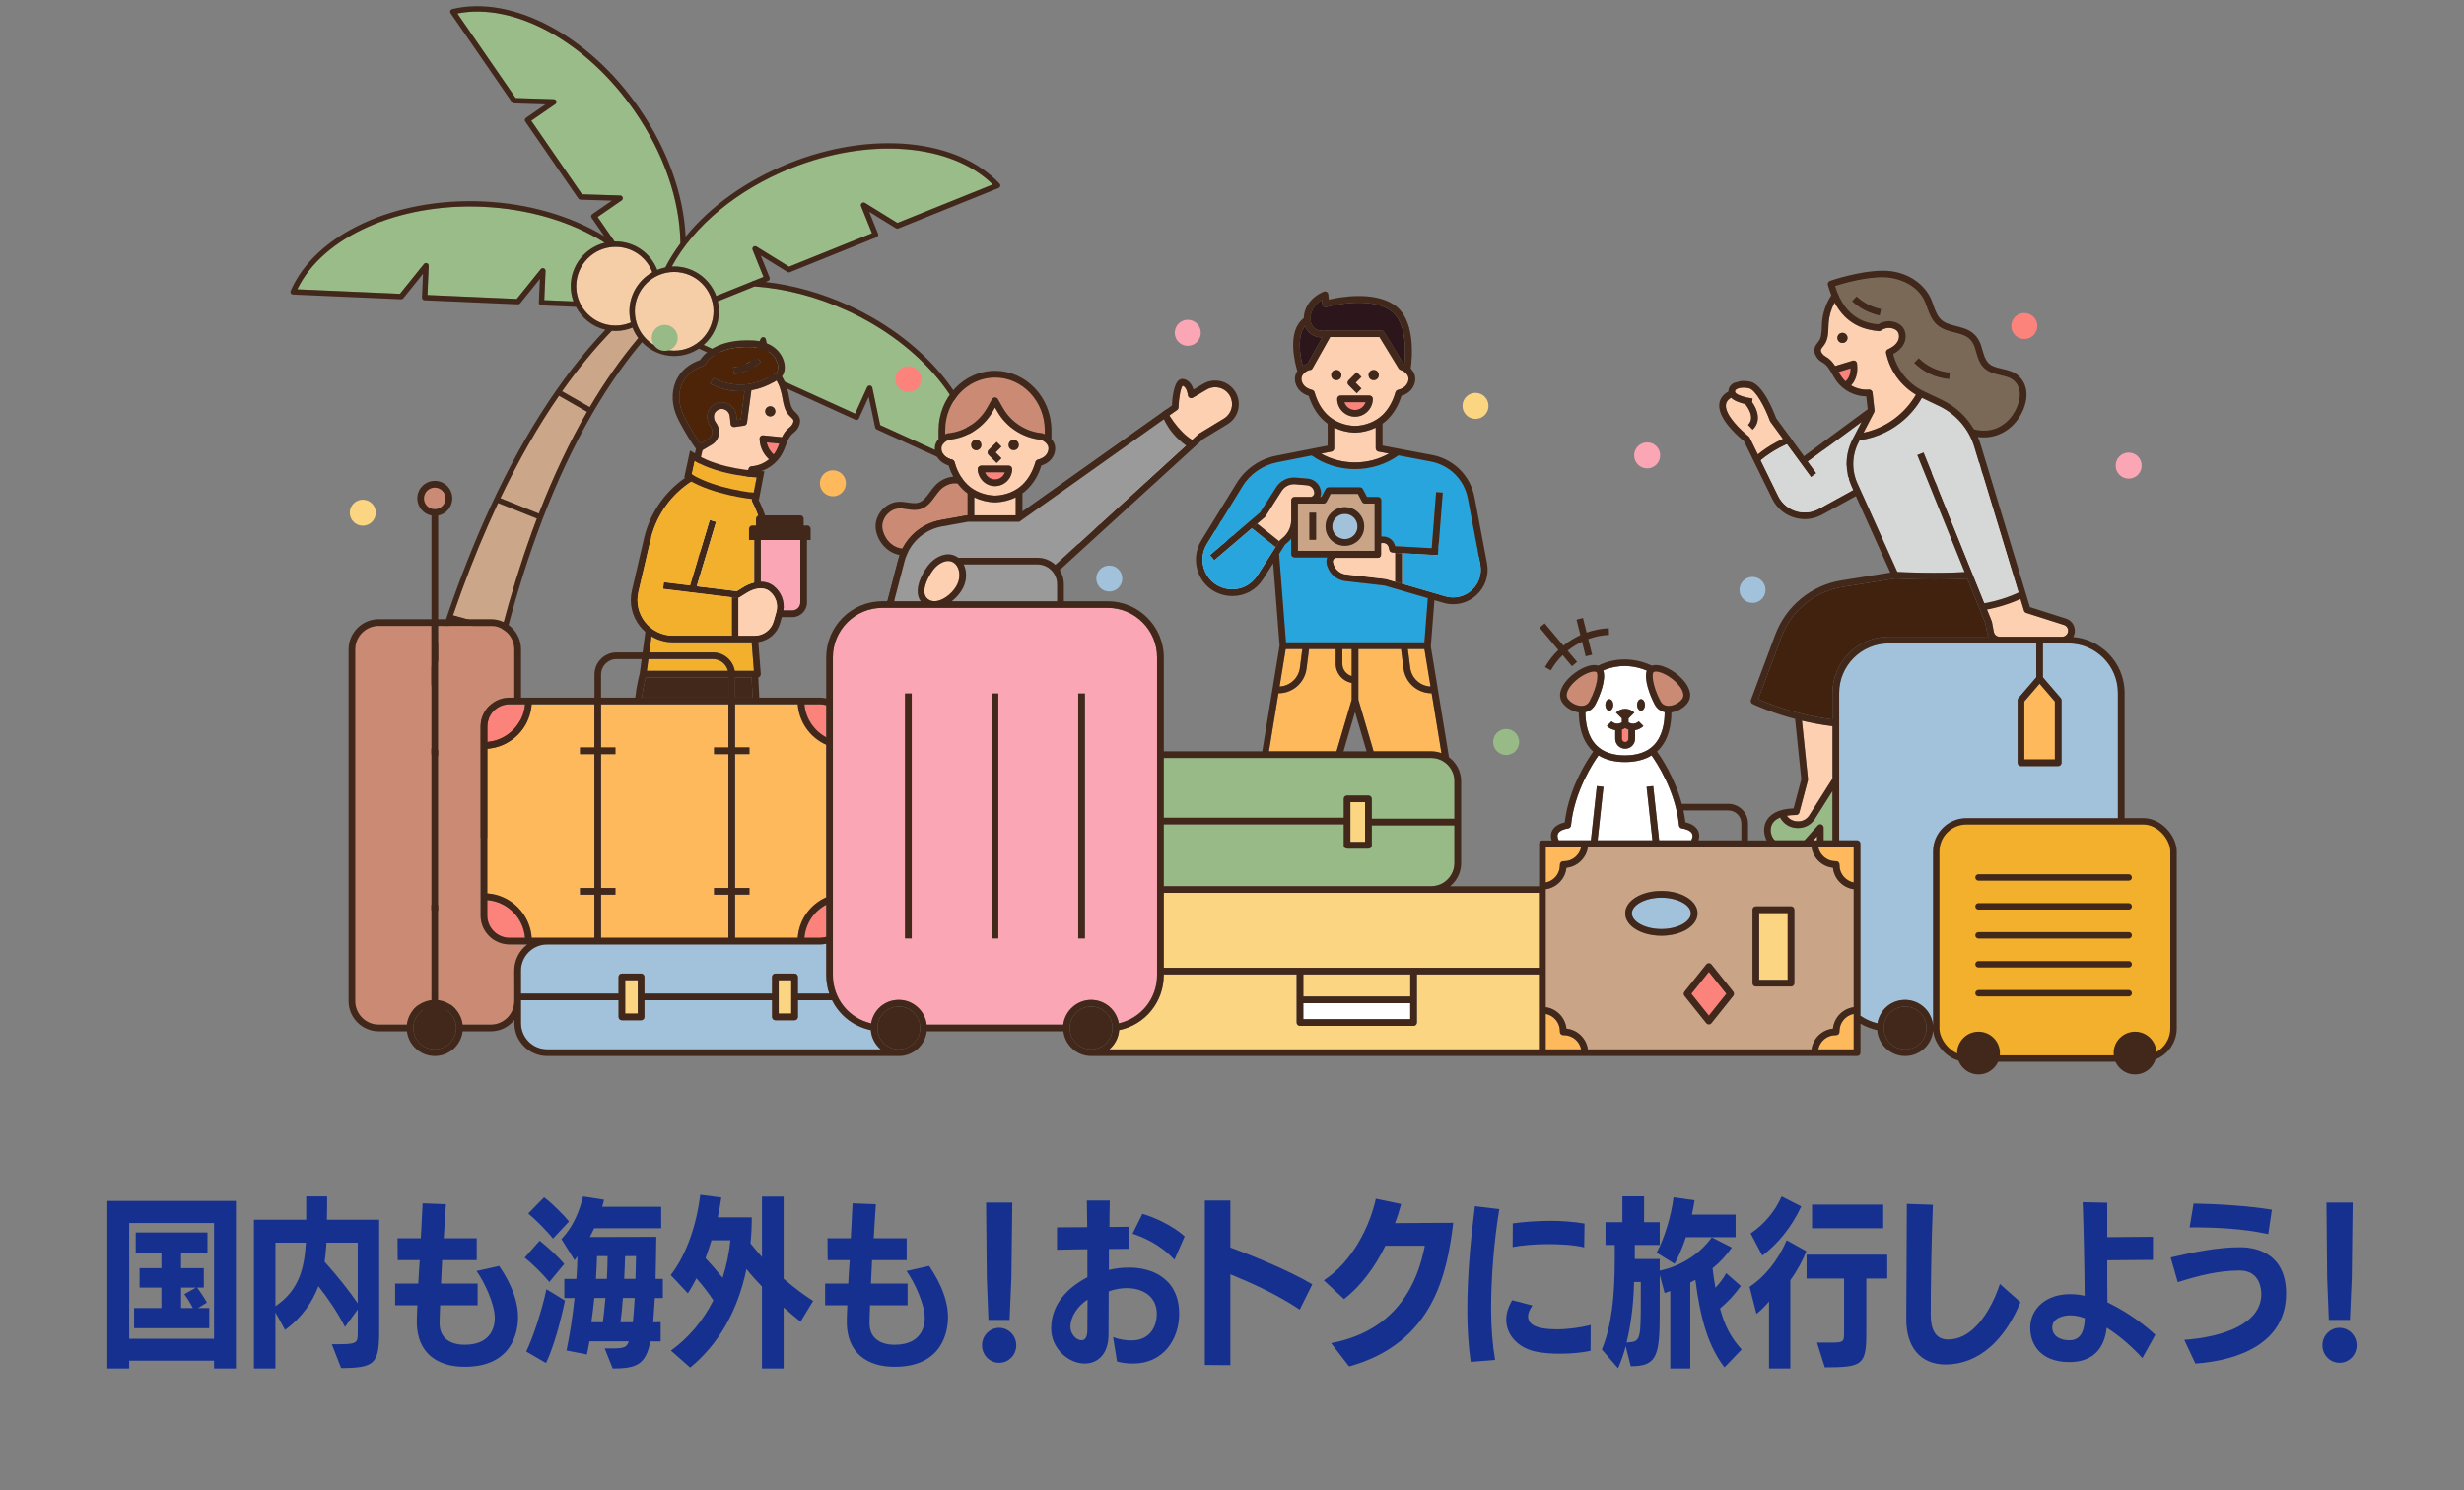 <?xml version="1.0" encoding="UTF-8"?>
<svg id="_レイヤー_1" data-name="レイヤー 1" xmlns="http://www.w3.org/2000/svg" viewBox="0 0 678.08 410.11">
  <rect x="0" y="0" width="678.08" height="410.11" fill="#808080" stroke="none"/>
  <defs>
    <style>
      .cls-1 {
        fill: #15308f;
      }

      .cls-2 {
        fill: #9a9a9a;
      }

      .cls-3 {
        fill: #28a5dd;
      }

      .cls-4, .cls-5, .cls-6 {
        stroke: #41281a;
        stroke-width: 1.77px;
      }

      .cls-4, .cls-6 {
        stroke-miterlimit: 10;
      }

      .cls-4, .cls-7 {
        fill: #f2b02d;
      }

      .cls-5 {
        stroke-linecap: round;
        stroke-linejoin: round;
      }

      .cls-5, .cls-6 {
        fill: none;
      }

      .cls-8 {
        fill: #2c151b;
      }

      .cls-9 {
        fill: #fbf4e9;
      }

      .cls-10 {
        fill: #fbd582;
      }

      .cls-11 {
        fill: #fb837c;
      }

      .cls-12 {
        fill: #fff;
      }

      .cls-13 {
        fill: #fba6b4;
      }

      .cls-14 {
        fill: #f5cea8;
      }

      .cls-15 {
        fill: #caa487;
      }

      .cls-16 {
        fill: #40220f;
      }

      .cls-17 {
        fill: #fdd0b1;
      }

      .cls-18 {
        fill: #fdb95c;
      }

      .cls-19 {
        fill: #97ba86;
      }

      .cls-20 {
        fill: #cca688;
      }

      .cls-21 {
        fill: #4d2407;
      }

      .cls-22 {
        fill: #99bc88;
      }

      .cls-23 {
        fill: #ca8a73;
      }

      .cls-24 {
        fill: #a2c1da;
      }

      .cls-25 {
        fill: #7a6956;
      }

      .cls-26 {
        fill: #41281a;
      }

      .cls-27 {
        fill: #d6d7d7;
      }
    </style>
  </defs>
  <g>
    <path class="cls-1" d="M58.9,376.65v-2.15h-23.35v2.15h-6.01v-46.1h35.38v46.1h-6.01ZM58.9,336.61h-23.35v31.87h23.35v-31.87ZM36.9,365.57v-5.56h7.52v-5.61h-6.01v-5.36h6.01v-4.16h-7.07v-5.66h19.74v5.66h-7.27v4.16h6.26v5.36h-1.8c.8,1.15,1.95,2.81,2.66,4.11l-2.46,1.5h3.11v5.56h-20.7ZM53.08,360.01c-.65-1.25-1.65-2.86-2.35-3.81l3.16-1.8h-4.06v5.61h3.26Z"/>
    <path class="cls-1" d="M91.34,369.98h1.4c5.41,0,5.71-.25,5.71-3.11v-6.46l-3.51,4.81c-1.95-3.86-4.66-7.87-7.32-11.22-1.55,4.16-4.31,8.47-9.17,12.03l-2.66-4.81v15.43h-5.91v-40.94h14.38v-6.41h5.76c0,1.45,0,3.86-.05,6.41h14.38v30.47c0,9.07-1.05,10.32-10.47,10.37l-2.56-6.56ZM75.8,342.02v17.49c6.46-4.36,7.97-10.37,8.37-17.49h-8.37ZM98.45,342.02h-8.62c0,.35-.05.65-.05.95-.1,1.2-.2,2.66-.45,4.31,3.51,3.91,6.87,8.12,9.12,11.43v-16.69Z"/>
    <path class="cls-1" d="M121.12,359.26c-.05,1.45-.15,3.51-.15,4.96,0,4.41,3.41,5.91,6.87,5.91,8.12,0,8.32-6.06,8.32-7.42,0-3.81-2.86-9.82-5.01-12.88l6.21-1.4c1.4,2.05,5.21,7.87,5.21,14.08,0,4.06-1.6,13.68-14.68,13.68-7.77,0-13.03-3.96-13.18-12.03,0-1.05.05-3.06.15-4.91h-6.11v-5.96h6.36c.1-2.05.25-4.31.4-6.46h-6.06l-.05-6.01h6.41l.5-9.62,6.41.25c-.15,2.3-.4,5.66-.6,9.37h9.07v6.01h-9.52l-.3,6.46h10.07v5.96h-10.32Z"/>
    <path class="cls-1" d="M151.17,352.85c-1.75-2.15-4.81-5.16-6.77-6.71l4.11-4.66c2.15,1.7,5.31,4.61,6.77,6.41l-4.11,4.96ZM144.81,371.99c1.85-3.76,4.36-11.38,5.56-17.14l5.11,3.11c-1.25,5.91-3.06,12.63-5.21,17.19l-5.46-3.16ZM152.18,340.92c-1.5-1.95-4.81-5.26-6.81-6.92l4.36-4.46c2.3,1.75,5.41,4.86,6.86,6.66l-4.41,4.71ZM178.98,369.18c-1.2,6.16-3.61,7.47-10.02,7.47h-.35l-2.2-5.51h2.61c2.71-.05,3.51-.35,4.01-1.95h-10.82c-.25,1.35-.45,2.56-.7,3.61l-5.61-1.1c.95-4.51,1.7-9.42,2.21-14.43h-2.81v-5.26h3.31c.15-2.05.25-4.16.3-6.21-.25.35-.5.7-.8,1.05l-3.61-5.81c3.11-3.21,4.91-7.42,5.96-11.73l5.76.9c-.15.65-.3,1.3-.5,1.95h16.24v5.91h-18.44l-1.2,2.41,18.29-.05c-.05,3.36-.1,7.42-.2,11.58h2v5.26h-2.2l-.45,6.67,2.05-.05v5.31h-2.81ZM165.91,363.92c.25-2.05.5-4.31.7-6.67h-3.06c-.2,2.15-.5,4.41-.8,6.67h3.16ZM167.01,351.99c.1-2.15.2-4.26.2-6.26h-2.91c-.05,1.8-.15,3.96-.3,6.26h3.01ZM174.17,363.92c.2-2,.35-4.31.5-6.67h-3.26c-.15,2.46-.4,4.71-.65,6.67h3.41ZM175.03,345.73h-3.01c-.05,1.95-.15,4.11-.25,6.26h3.11l.15-6.26Z"/>
    <path class="cls-1" d="M209.68,376.65v-22.55c-1.4-1.45-2.86-3.06-4.26-4.81-2.36,11.43-7.62,20.65-15.48,27.11l-5.31-4.66c5.01-3.61,8.92-8.37,11.68-13.83-1.35-2.1-3.11-4.31-4.66-6.06-.75,1.5-1.55,2.91-2.36,4.11l-4.71-5.01c4.36-5.66,7.12-13.83,8.12-22.1l5.81.75c-.25,1.75-.6,3.61-1,5.46h9.37c0,2.46-.1,4.86-.35,7.17,1.05,1.3,2.1,2.56,3.16,3.76v-16.64h5.96v22.6c2.86,2.46,5.61,4.51,8.12,6.11l-3.46,5.71c-1.3-1.05-2.91-2.36-4.66-3.91v16.79h-5.96ZM195.8,341.37c-.5,1.65-1.05,3.31-1.65,4.91,1.4,1.5,3.16,3.51,4.71,5.41,1.05-3.31,1.8-6.76,2.15-10.32h-5.21Z"/>
    <path class="cls-1" d="M239.44,359.26c-.05,1.45-.15,3.51-.15,4.96,0,4.41,3.41,5.91,6.87,5.91,8.12,0,8.32-6.06,8.32-7.42,0-3.81-2.86-9.82-5.01-12.88l6.21-1.4c1.4,2.05,5.21,7.87,5.21,14.08,0,4.06-1.6,13.68-14.68,13.68-7.77,0-13.03-3.96-13.18-12.03,0-1.05.05-3.06.15-4.91h-6.11v-5.96h6.36c.1-2.05.25-4.31.4-6.46h-6.06l-.05-6.01h6.41l.5-9.62,6.41.25c-.15,2.3-.4,5.66-.6,9.37h9.07v6.01h-9.52l-.3,6.46h10.07v5.96h-10.32Z"/>
    <path class="cls-1" d="M270.25,370.28c0-2.66,2.1-4.81,4.71-4.81s4.71,2.15,4.71,4.81-2.1,4.81-4.71,4.81-4.71-2.15-4.71-4.81ZM272.01,363.27l-.45-11.42-.2-20.85h7.22l-.25,20.8-.5,11.48h-5.81Z"/>
    <path class="cls-1" d="M306.31,368.03c1.95.7,3.61.9,5.11.9,4.66,0,6.92-3.36,6.92-7.32,0-5.06-4.21-7.07-8.22-7.07-1.45,0-3.31.25-5.01.9,0,4.01-.05,8.37-.05,11.83,0,5.46-2.96,8.02-6.56,8.02-4.56,0-9.22-4.21-9.22-9.62,0-6.81,4.56-11.27,9.97-14.13v-7.72l-8.37.15v-6.16l8.32-.05-.1-7.32h6.31c-.05,2.25-.1,4.71-.1,7.27l5.46-.05v6.06l-5.61.05v5.76c1.8-.45,3.61-.65,5.71-.65,5.86,0,13.63,2.81,13.63,12.73,0,7.07-4.41,13.63-12.53,13.68-1.4,0-2.96-.1-4.56-.55l-1.1-6.71ZM294.58,365.27c0,1.85,1.55,3.61,3.06,3.61,1.2,0,1.6-1.25,1.6-2.91,0-2.51.05-5.51.05-8.27-2.76,1.8-4.71,4.66-4.71,7.57ZM323.2,346.73c-3.86-4.21-8.62-6.21-11.53-7.17l2.71-5.46c3.01.85,8.32,3.16,11.63,6.21l-2.81,6.41Z"/>
    <path class="cls-1" d="M357.68,360.46c-6.06-4.11-13.43-7.42-19.09-9.72v25l-7.02-.05v-45.25h7.02v12.93c5.01,1.8,16.09,6.26,22.55,10.12l-3.46,6.96Z"/>
    <path class="cls-1" d="M366.3,369.68c18.39-3.51,23.85-16.79,25.81-26.81h-10.87c-2.71,5.66-6.76,11.17-11.38,14.68l-5.56-5.16c8.07-5.26,12.73-15.18,14.33-22.45l6.96,1.45c-.45,1.7-1,3.51-1.7,5.26,4.86-.05,13.83-.1,16.04-.1-1.7,13.88-5.36,33.07-28.66,39.54l-4.96-6.41Z"/>
    <path class="cls-1" d="M404.74,374.84c-.65-4.41-.95-9.37-.95-14.23,0-10.12,1.05-20.44,2.1-28.61l6.71.8c-1.4,8.47-2.25,18.39-2.25,27.46,0,5.21.4,9.92,1.1,14.03l-6.71.55ZM437.72,371.79c-2.25.5-5.36.8-8.47.8-2.51,0-4.96-.2-6.92-.65-4.26-1-7.82-4.21-7.82-8.77,0-1.5.45-3.31,1.65-5.31l5.56,1.45c-.65.95-1.2,1.95-1.2,2.96,0,2.25,2.15,3.61,7.92,3.61,3.11,0,6.61-.5,9.32-1.2l-.05,7.12ZM435.96,343.33c-2.81-.7-6.51-.9-10.07-.9s-7.22.35-9.62.8l.05-6.51c2.91-.4,6.46-.7,10.47-.7,3.16,0,6.31.25,9.27.75l-.1,6.56Z"/>
    <path class="cls-1" d="M474.58,376.35c-4.41-5.71-6.61-13.13-8.02-24.1l-1.4.75v23.65h-5.51v-21.3l-1.55.55-1.35-5.01v10.02c0,12.13-.6,15.13-7.97,15.13l-1.4-5.51c-.55,2.15-1.25,4.16-2.1,6.06l-4.46-5.16c2.66-6.56,3.56-14.18,3.56-25.21v-3.56h-2.56v-6.26h4.66v-7.12h5.96v7.12h4.31v6.26h-6.86v3.86h6.86v3.21c5.96-1.3,11.07-4.61,14.33-9.17l5.51,2.81c-1.5,2.15-3.26,4.06-5.31,5.71.25,1.9.5,3.71.8,5.36,1.05-1.1,2.1-2.46,2.96-4.01l4.01,3.51c-1.75,2.51-3.71,4.51-5.71,6.21,1.25,4.66,3.06,8.17,5.96,11.27l-4.71,4.91ZM451.53,352.85h-1.85c-.1,5.26-.7,11.17-2.05,16.64.3,0,.65,0,.65-.05,3.26-.15,3.26-1.25,3.26-12.43v-4.16ZM463.95,340.52c-.9,2.71-1.95,5.26-3.11,7.32l-4.96-3.06c2-3.56,4.06-10.02,4.66-15.23l5.81.8c-.2,1.25-.45,2.61-.75,3.96h12.03v6.21h-13.68Z"/>
    <path class="cls-1" d="M486.83,376.65v-18.44c-1.15,1.35-2.35,2.56-3.46,3.41l-1.9-7.42c4.21-2.81,7.82-7.27,10.22-12.83l5.41,3.01c-.9,2.31-2.41,5.21-4.41,7.97v24.3h-5.86ZM481.77,339.47c3.51-2.31,6.71-5.96,8.52-10.17l5.41,2.76c-2.71,5.76-6.41,10.27-10.72,13.53l-3.21-6.11ZM500.01,369.53h3.96c3.51,0,3.51-.3,3.51-2.86v-14.78h-10.32v-6.56h22.2v6.56h-5.76v15.18c0,8.62-1.15,9.27-11.42,9.27l-2.15-6.81ZM498.66,338.06v-6.51h19.59v6.51h-19.59Z"/>
    <path class="cls-1" d="M556.02,358.41c-4.16,10.07-11.22,17.14-20.65,17.14-7.02,0-10.77-4.96-10.77-12.38,0-8.22.15-22,.15-31.82l7.17.25c-.4,9.62-.6,22.7-.6,30.27,0,3.81,1.15,6.81,4.76,6.81,8.97,0,13.58-13.03,14.28-15.28l5.66,5.01Z"/>
    <path class="cls-1" d="M589.57,373.79c-2.96-3.26-6.61-6.36-9.82-8.37-.65,6.16-4.16,9.47-10.27,9.47-7.97,0-10.77-4.91-10.77-9.42,0-5.41,4.51-9.27,10.92-9.27,1.4,0,2.76.15,4.06.45-.05-7.82-.3-19.19-.55-25.76l6.76.15v9.47l12.58-.1v6.36l-12.58.1c0,4.01,0,8.22.05,11.58,3.71,1.8,8.52,4.66,13.18,8.92l-3.56,6.41ZM569.78,362.02c-1.95,0-5.01.75-5.01,3.31,0,2.25,1.95,3.56,4.76,3.56,3.41,0,4.11-3.16,4.21-6.06-1.3-.5-2.56-.8-3.96-.8Z"/>
    <path class="cls-1" d="M601.1,368.78c10.92-.8,21.2-4.51,21.2-12.58,0-.85-.1-6.51-5.96-6.51s-11.48,1.45-17.04,3.21l-1.95-6.81c6.66-1.55,13.23-2.81,19.09-2.81,2.4,0,12.68.4,12.68,12.73,0,13.63-12.98,18.44-24.96,19.29l-3.06-6.51ZM624.21,339.67c-7.22-1.55-14.33-1.85-21.65-1.85l1.1-6.56c6.51.1,15.18.65,21.55,1.7l-1,6.71Z"/>
    <path class="cls-1" d="M639.12,370.28c0-2.66,2.11-4.81,4.71-4.81s4.71,2.15,4.71,4.81-2.11,4.81-4.71,4.81-4.71-2.15-4.71-4.81ZM640.88,363.27l-.45-11.42-.2-20.85h7.21l-.25,20.8-.5,11.48h-5.81Z"/>
  </g>
  <g>
    <g>
      <path class="cls-20" d="M101.86,276.59h22.12c.04-2.62.26-12.05,1.35-25.53l-19.97-1.63c-2.24,14.27-3.24,24.34-3.5,27.16Z"/>
      <path class="cls-20" d="M105.59,247.96l19.86,1.62c.93-11.12,2.44-24.81,4.88-39.65l-16.47-3.32c-3.74,15.37-6.41,29.68-8.27,41.35Z"/>
      <path class="cls-20" d="M114.22,205.17l16.36,3.3c.05-.31.1-.61.16-.92,1.97-11.58,4.32-22.62,7.01-33.04l-13.56-3.74c-3.65,10.79-6.99,22.28-9.97,34.41Z"/>
      <path class="cls-14" d="M173.61,88.76c-.25-.99-.39-2.02-.39-3.08,0-4.61,2.55-8.63,6.3-10.74-1.59-4.2-5.58-6.99-10.13-6.99-5.97,0-10.83,4.86-10.83,10.83s4.86,10.83,10.83,10.83c1.47,0,2.88-.29,4.22-.85Z"/>
      <path class="cls-22" d="M169.39,66.47c5.12,0,9.63,3.11,11.47,7.82.71-.29,1.46-.52,2.23-.68,1.17-2.27,2.56-4.49,4.15-6.63-.13-11.87-4.57-24.74-12.53-36.29C161.51,11.52,141.59.58,125.87,3.7l16.04,23.29,10.51.33c.32.01.6.22.69.53.09.31-.03.64-.29.82l-6.61,4.56,13.96,20.26,10.51.33c.32.01.6.22.69.53.09.31-.03.64-.29.82l-6.61,4.56,4.65,6.75c.09,0,.18,0,.28,0Z"/>
      <path class="cls-22" d="M166.43,66.83c-9.21-5.86-21.07-9.36-33.64-9.91-23.24-1.02-43.98,8.28-50.97,22.71l28.25,1.24,6.6-8.19c.2-.25.54-.34.84-.23.3.11.49.41.48.73l-.35,8.02,24.58,1.08,6.6-8.19c.2-.25.54-.34.84-.23.3.11.49.41.48.73l-.35,8.02,8.02.35c-.47-1.3-.73-2.71-.73-4.17,0-5.77,3.99-10.62,9.35-11.95Z"/>
      <path class="cls-20" d="M134.43,144.26c-3.46,7.84-6.71,16.22-9.76,25.09l13.46,3.72c2.43-9.24,5.13-17.99,8.09-26.18.51-1.4,1.02-2.78,1.54-4.14l-10.68-4.28c-.89,1.9-1.78,3.84-2.64,5.81Z"/>
      <path class="cls-22" d="M217.59,46.36c-14.72,5.94-26.56,15.73-32.71,27.02.21-.01.43-.02.65-.02,5.32,0,9.86,3.39,11.58,8.12l10.04-4.05v-.12c.09,0,.17.01.26.02l2.71-1.09-3-7.45c-.12-.3-.04-.64.21-.84.25-.21.6-.23.87-.06l8.95,5.53,22.82-9.2-3-7.45c-.12-.3-.04-.64.21-.84.24-.21.6-.23.87-.06l8.95,5.53,26.23-10.57c-11.4-11.28-34.04-13.14-55.62-4.44Z"/>
      <path class="cls-22" d="M197.53,82.91c.2.89.32,1.81.32,2.76,0,3.68-1.63,6.99-4.2,9.25l12.37,5.62,3.32-7.31c.13-.29.44-.46.76-.43.32.04.58.27.65.58l2.17,10.29,22.4,10.18,3.32-7.31c.13-.29.44-.46.76-.43.32.04.58.27.65.58l2.17,10.29,25.74,11.7c.31-16.03-13.96-33.71-35.15-43.34-8.19-3.72-16.88-5.97-25.17-6.52l-10.12,4.08Z"/>
      <path class="cls-14" d="M185.53,74.85c-5.97,0-10.83,4.86-10.83,10.83s4.86,10.83,10.83,10.83,10.83-4.86,10.83-10.83-4.86-10.83-10.83-10.83Z"/>
      <path class="cls-20" d="M169.39,91.09c-.35,0-.69-.02-1.02-.05-4.75,4.9-9.32,10.45-13.69,16.65l7.62,4.35c4.16-7.06,8.62-13.41,13.36-19.02-.65-.87-1.19-1.84-1.59-2.86-1.48.61-3.05.92-4.68.92Z"/>
      <path class="cls-20" d="M137.71,137.11l10.58,4.24c3.99-10.28,8.42-19.64,13.26-28.02l-7.72-4.41c-5.74,8.3-11.12,17.72-16.12,28.19Z"/>
      <path class="cls-26" d="M217.04,44.98c-11.66,4.7-21.56,11.8-28.36,20.15-.54-11.64-5.02-24.09-12.74-35.29C162.09,9.75,140.92-1.5,124.45,2.49c-.24.06-.43.23-.52.46-.09.23-.06.48.08.69l16.88,24.5c.13.19.35.31.59.32l8.63.27-5.36,3.7c-.34.23-.42.69-.19,1.03l14.59,21.18c.13.19.35.31.59.32l8.63.27-5.36,3.7c-.34.23-.42.69-.19,1.03l3.48,5.05c-9.29-5.65-21.04-9.03-33.45-9.57-24.38-1.06-46.11,9.05-52.85,24.59-.1.22-.08.48.05.69.13.21.35.34.6.35l29.73,1.3c.24,0,.46-.09.61-.28l5.42-6.72-.28,6.51c-.02.41.3.76.71.77l25.7,1.12c.24,0,.46-.09.61-.28l5.42-6.72-.28,6.51c0,.2.06.39.19.53.13.15.32.23.51.24l9.5.42c1.64,3.13,4.58,5.48,8.11,6.3-12.57,13.18-23.85,30.97-33.52,52.91-7.92,17.95-14.79,38.71-20.42,61.69-9.59,39.12-12.3,71.58-12.33,71.91-.02.21.05.41.19.56.14.15.34.24.55.24h23.67c.41,0,.74-.33.74-.74,0-.31.25-31.46,6.74-69.54,3.81-22.35,8.99-42.68,15.41-60.41,7.88-21.78,17.64-39.68,29.03-53.21,2.24,2.34,5.4,3.81,8.89,3.81,2.5,0,4.83-.75,6.78-2.04l13.77,6.26c.37.17.81,0,.98-.37l2.69-5.93,1.78,8.45c.05.23.2.42.42.52l23.42,10.64c.37.17.81,0,.98-.37l2.69-5.93,1.78,8.45c.05.23.2.42.42.52l27.09,12.31c.1.04.2.07.31.07.13,0,.27-.04.38-.11.21-.13.34-.35.36-.59,1.03-16.91-13.76-35.78-35.97-45.87-7.39-3.36-15.19-5.54-22.75-6.39l.69-.28c.18-.07.33-.22.41-.4.08-.18.08-.39,0-.57l-2.44-6.04,7.35,4.54c.2.12.45.15.67.06l23.86-9.62c.38-.15.56-.59.41-.97l-2.44-6.04,7.35,4.54c.2.12.45.15.67.06l27.6-11.13c.23-.09.39-.29.45-.53.05-.24-.01-.49-.18-.67-11.54-12.41-35.39-14.71-58.02-5.59ZM164.46,59.72l6.61-4.56c.26-.18.38-.51.29-.82-.09-.31-.37-.52-.69-.53l-10.51-.33-13.96-20.26,6.61-4.56c.26-.18.38-.51.29-.82-.09-.31-.37-.52-.69-.53l-10.51-.33L125.87,3.7c15.73-3.12,35.64,7.82,48.85,26.98,7.96,11.55,12.4,24.43,12.53,36.29-1.59,2.14-2.99,4.36-4.15,6.63-.77.16-1.52.39-2.23.68-1.84-4.71-6.35-7.82-11.47-7.82-.09,0-.18,0-.28,0l-4.65-6.75ZM157.8,82.95l-8.02-.35.35-8.02c.01-.32-.18-.61-.48-.73-.3-.11-.64-.02-.84.23l-6.6,8.19-24.58-1.08.35-8.02c.01-.32-.18-.61-.48-.73-.3-.11-.64-.02-.84.23l-6.6,8.19-28.25-1.24c6.99-14.43,27.73-23.73,50.97-22.71,12.57.55,24.43,4.06,33.64,9.91-5.36,1.33-9.35,6.18-9.35,11.95,0,1.46.26,2.87.73,4.17ZM158.56,78.78c0-5.97,4.86-10.83,10.83-10.83,4.54,0,8.54,2.78,10.13,6.99-3.76,2.11-6.3,6.13-6.3,10.74,0,1.06.14,2.1.39,3.08-1.33.56-2.75.85-4.22.85-5.97,0-10.83-4.86-10.83-10.83ZM123.98,276.59h-22.12c.26-2.82,1.26-12.89,3.5-27.16l19.97,1.63c-1.09,13.48-1.31,22.91-1.35,25.53ZM125.46,249.58l-19.86-1.62c1.86-11.67,4.54-25.97,8.27-41.35l16.47,3.32c-2.45,14.83-3.96,28.53-4.88,39.65ZM130.74,207.55c-.05.31-.1.62-.16.92l-16.36-3.3c2.99-12.13,6.32-23.62,9.97-34.41l13.56,3.74c-2.69,10.42-5.04,21.46-7.01,33.04ZM146.22,146.88c-2.96,8.19-5.66,16.95-8.09,26.18l-13.46-3.72c3.04-8.87,6.3-17.25,9.76-25.09.87-1.97,1.75-3.9,2.64-5.81l10.68,4.28c-.52,1.37-1.03,2.75-1.54,4.14ZM148.29,141.36l-10.58-4.24c5-10.47,10.38-19.89,16.12-28.19l7.72,4.41c-4.84,8.38-9.27,17.74-13.26,28.02ZM162.3,112.05l-7.62-4.35c4.37-6.2,8.94-11.76,13.69-16.65.34.03.68.05,1.02.05,1.63,0,3.2-.31,4.68-.92.4,1.03.94,1.99,1.59,2.86-4.74,5.61-9.2,11.96-13.36,19.02ZM185.53,96.51c-5.97,0-10.83-4.86-10.83-10.83s4.86-10.83,10.83-10.83,10.83,4.86,10.83,10.83-4.86,10.83-10.83,10.83ZM232.81,85.35c21.18,9.63,35.45,27.31,35.15,43.34l-25.74-11.7-2.17-10.29c-.07-.31-.33-.55-.65-.58-.32-.03-.62.14-.76.43l-3.32,7.31-22.4-10.18-2.17-10.29c-.07-.31-.33-.55-.65-.58-.32-.03-.62.14-.76.43l-3.32,7.31-12.37-5.62c2.57-2.26,4.2-5.57,4.2-9.25,0-.95-.11-1.87-.32-2.76l10.12-4.08c8.29.55,16.98,2.8,25.17,6.52ZM246.99,61.37l-8.95-5.53c-.27-.17-.62-.14-.87.06-.25.21-.33.55-.21.84l3,7.45-22.82,9.2-8.95-5.53c-.27-.17-.62-.14-.87.06-.25.21-.33.55-.21.84l3,7.45-2.71,1.09c-.08,0-.17-.01-.25-.02v.12s-10.05,4.05-10.05,4.05c-1.72-4.73-6.26-8.12-11.58-8.12-.22,0-.43,0-.65.02,6.15-11.29,17.99-21.09,32.71-27.02,21.58-8.7,44.23-6.84,55.62,4.44l-26.23,10.57Z"/>
    </g>
    <g>
      <g>
        <g>
          <circle class="cls-24" cx="482.28" cy="162.36" r="3.58"/>
          <circle class="cls-13" cx="326.87" cy="91.6" r="3.58"/>
          <circle class="cls-19" cx="414.49" cy="204.22" r="3.58"/>
          <circle class="cls-19" cx="182.93" cy="93" r="3.58" transform="translate(-12.53 30.5) rotate(-9.22)"/>
          <circle class="cls-13" cx="585.8" cy="128.15" r="3.58"/>
          <path class="cls-18" d="M225.63,133.02c0,1.98,1.6,3.58,3.58,3.58s3.58-1.6,3.58-3.58c0-1.98-1.6-3.58-3.58-3.58-1.98,0-3.58,1.6-3.58,3.58Z"/>
          <path class="cls-11" d="M553.5,89.73c0,1.98,1.6,3.58,3.58,3.58s3.58-1.6,3.58-3.58c0-1.98-1.6-3.58-3.58-3.58-1.98,0-3.58,1.6-3.58,3.58Z"/>
          <circle class="cls-11" cx="249.98" cy="104.35" r="3.58"/>
          <circle class="cls-10" cx="406.05" cy="111.71" r="3.58"/>
          <circle class="cls-10" cx="99.84" cy="141.11" r="3.58"/>
          <circle class="cls-13" cx="453.29" cy="125.34" r="3.58"/>
          <circle class="cls-24" cx="305.27" cy="159.23" r="3.58"/>
        </g>
        <g>
          <path class="cls-15" d="M121.09,230.61h27.41c.05-3.25.33-14.93,1.67-31.63l-24.75-2.02c-2.77,17.68-4.01,30.15-4.33,33.65Z"/>
          <path class="cls-26" d="M148.5,230.61h-27.41c.32-3.5,1.56-15.97,4.33-33.65l24.75,2.02c-1.35,16.7-1.62,28.38-1.67,31.63Z"/>
        </g>
        <g>
          <path class="cls-24" d="M143.37,267.16v6.31h26.85v-4.59c0-.51.41-.92.92-.92h5.29c.51,0,.92.41.92.92v4.59h35.11v-4.59c0-.51.41-.92.92-.92h5.29c.51,0,.92.41.92.92v4.59h8.63c-.55-1.59-.84-3.3-.84-5.07v-8.64c-.56.13-1.14.19-1.73.19h-75.06c-3.98,0-7.21,3.23-7.21,7.21Z"/>
          <rect class="cls-10" x="214.29" y="269.79" width="3.46" height="9.19"/>
          <path class="cls-26" d="M200.45,186.47h-22.77c-.27,1.11-.79,3.4-1.01,5.54h23.78v-5.54Z"/>
          <polygon class="cls-18" points="200.45 246.24 196.5 246.24 196.5 244.4 200.45 244.4 200.45 207.56 196.5 207.56 196.5 205.72 200.45 205.72 200.45 193.85 165.41 193.85 165.41 205.72 169.36 205.72 169.36 207.56 165.41 207.56 165.41 244.4 169.36 244.4 169.36 246.24 165.41 246.24 165.41 258.11 200.45 258.11 200.45 246.24"/>
          <rect class="cls-10" x="172.05" y="269.79" width="3.46" height="9.19"/>
          <path class="cls-11" d="M134.1,247.73v4.25c0,3.37,2.75,6.12,6.12,6.12h4.25c-.45-5.52-4.86-9.93-10.37-10.37Z"/>
          <path class="cls-18" d="M134.1,206.07v39.82c6.53.45,11.77,5.69,12.22,12.22h17.25v-11.87s-3.95,0-3.95,0v-1.84h3.95v-36.84h-3.95v-1.84s3.95,0,3.95,0v-11.87s-17.25,0-17.25,0c-.45,6.53-5.69,11.77-12.22,12.22Z"/>
          <path class="cls-21" d="M194.94,120.82c.55-.32.92-.85,1.05-1.47.13-.66-.03-1.35-.44-1.91l-.03-.04c-1.12-1.54-1.19-3.65-.16-5.02.28-.37.64-.71,1.08-1l.04-.03c1.19-.77,2.66-.84,3.94-.2,1.32.66,2.17,1.93,2.27,3.4l.1,1.03,1.05-.15,1.05-7.78c-.39.03-.77.04-1.14.04-.94,0-1.81-.08-2.57-.19-3.46-.52-5.65-1.9-5.75-1.96l.99-1.55c.32.2,7.97,4.9,17.08-1.32l.52.76-.47-.79c.46-.27.77-1.25.45-2.53-.52-2.08-2.61-4.37-6.91-4.58-10.38-.5-12.95,4.66-12.97,4.71-.11.23-.31.4-.55.48-2.9.93-4.95,2.67-5.95,5.04-1.08,2.56-.86,5.81.58,8.7,1.87,3.75,3.72,6.47,4.56,7.65l2.18-1.29ZM208.22,98.24l1.19,1.4c-2.08,1.77-4.72,2.95-7.43,3.33l-.25-1.82c2.37-.33,4.67-1.36,6.49-2.91Z"/>
          <path class="cls-13" d="M215.23,147.34h-5.86v12.76c1.27,0,2.53.36,3.63,1.25,2,1.62,2.96,4.15,2.6,6.65h2.46c1.2,0,2.18-.98,2.18-2.18v-18.48h-5.01Z"/>
          <path class="cls-11" d="M212.91,125.09c.3-.38.57-.79.79-1.23.28-.55.51-1.14.75-1.75l-3.46-.34c.34,1.69,1.29,2.77,1.92,3.33Z"/>
          <polygon class="cls-26" points="202.29 192.01 207.12 192.01 206.84 186.47 202.29 186.47 202.29 192.01"/>
          <path class="cls-7" d="M178.44,181.41l-.43,3.23h22.31c-.46-1.85-2.13-3.23-4.12-3.23h-17.77Z"/>
          <path class="cls-11" d="M134.1,199.97v4.25c5.52-.45,9.93-4.86,10.37-10.37h-4.25c-3.37,0-6.12,2.75-6.12,6.12Z"/>
          <path class="cls-17" d="M206.78,107.42l-1.2,8.93c-.05.41-.37.73-.78.79l-2.69.39c-.25.04-.5-.03-.7-.19-.2-.16-.32-.38-.35-.63l-.2-2.01c-.06-.83-.53-1.54-1.26-1.91-.7-.35-1.47-.31-2.11.1l-.02.02c-.27.18-.48.37-.63.57-.55.73-.47,1.95.18,2.84.74,1,1.02,2.23.78,3.39-.23,1.14-.91,2.1-1.91,2.69l-2.56,1.51-1.69,7.18c.81,1.22,4.6,5.91,14.35,5.26-.64-1.07-1.12-1.71-1.13-1.72-.17-.23-.23-.52-.15-.79l1.3-4.82c.1-.38.44-.65.83-.68,1.76-.11,3.45-.82,4.8-1.93-1.02-.92-2.5-2.74-2.6-5.64,0-.27.1-.52.29-.7.19-.18.45-.27.72-.24l5.15.51c.47-.98,1.07-1.92,2.05-2.66.39-.3.67-.62.84-.95.51-1.02.25-1.27-.45-1.93-.16-.15-.33-.31-.49-.48-1.19-1.29-1.5-3.03-1.78-4.56-.07-.37-.13-.74-.21-1.1-.34-1.55-.8-2.83-1.43-3.95-2.46,1.53-4.82,2.34-6.95,2.72ZM212.3,114.57c-.75.18-1.51-.27-1.69-1.02-.18-.75.27-1.51,1.02-1.69.75-.18,1.51.27,1.69,1.02.18.75-.27,1.51-1.02,1.69Z"/>
          <path class="cls-17" d="M185.24,174.95h22.46c2.4,0,4.53-1.61,5.19-3.91l.74-2.59c.6-2.08-.11-4.31-1.79-5.68-1.81-1.47-4.4-.79-6.23.33l-2.17,1.34c-.18.11-.39.15-.59.13l-20.37-2.5.22-1.83,7.2.88,2.26-7.54c-2.64-.01-8.11-.5-13.42-3.83l-3.06,13.17c-.68,2.93,0,5.96,1.87,8.32,1.87,2.36,4.67,3.71,7.68,3.71Z"/>
          <path class="cls-26" d="M119.64,277.04c-3.25,0-5.89,2.64-5.89,5.89,0,3.25,2.64,5.89,5.89,5.89s5.89-2.64,5.89-5.89c0-3.25-2.64-5.89-5.89-5.89Z"/>
          <rect class="cls-12" x="358.67" y="276.11" width="29.43" height="4.4"/>
          <path class="cls-23" d="M122.62,137.18c0-1.64-1.34-2.98-2.98-2.98-1.64,0-2.98,1.34-2.98,2.98,0,1.64,1.34,2.98,2.98,2.98,1.64,0,2.98-1.34,2.98-2.98Z"/>
          <rect class="cls-10" x="320.26" y="245.74" width="103.27" height="20.62"/>
          <rect class="cls-10" x="358.67" y="268.2" width="29.43" height="6.07"/>
          <path class="cls-23" d="M145.12,259.95h-4.89c-4.39,0-7.96-3.57-7.96-7.96v-52.02c0-4.39,3.57-7.96,7.96-7.96h1.31v-13.27c0-3.57-2.91-6.48-6.48-6.48h-14.49v103c3.53.42,6.33,3.22,6.75,6.75h7.74c3.57,0,6.48-2.91,6.48-6.48v-8.38c0-2.94,1.41-5.56,3.59-7.21Z"/>
          <path class="cls-7" d="M202.2,184.63h5.26l-.61-7.84h-21.61c-2.14,0-4.19-.58-5.97-1.64l-.59,4.42h17.52c3.01,0,5.5,2.19,5.99,5.06Z"/>
          <path class="cls-24" d="M239.65,283.52c-4.76-.99-8.62-4.08-10.67-8.22h-9.39v4.59c0,.51-.41.92-.92.92h-5.29c-.51,0-.92-.41-.92-.92v-4.59h-35.11v4.59c0,.51-.41.92-.92.92h-5.29c-.51,0-.92-.41-.92-.92v-4.59h-26.85v.23s0,6.08,0,6.08c0,3.98,3.23,7.21,7.21,7.21h91.78c-1.53-1.3-2.55-3.18-2.71-5.3Z"/>
          <path class="cls-23" d="M118.72,275.26v-103h-14.49c-3.57,0-6.48,2.91-6.48,6.48v96.79c0,3.57,2.91,6.48,6.48,6.48h7.74c.42-3.53,3.22-6.33,6.75-6.75Z"/>
          <circle class="cls-26" cx="300.27" cy="282.93" r="5.89"/>
          <circle class="cls-26" cx="247.35" cy="282.93" r="5.89"/>
          <path class="cls-10" d="M389.93,275.19v6.24c0,.51-.41.92-.92.92h-31.26c-.51,0-.92-.41-.92-.92v-13.23h-36.57v.19c0,7.4-5.12,13.65-12.28,15.13-.16,2.12-1.18,4-2.71,5.3h118.26v-20.62h-33.6v6.99Z"/>
          <path class="cls-13" d="M300.27,275.2c3.83,0,7.01,2.8,7.62,6.46,6.16-1.41,10.53-6.84,10.53-13.26v-87.47c0-7.51-6.11-13.62-13.62-13.62h-47.57s-.05,0-.08,0c-.04,0-.07,0-.11,0h-14.22c-7.51,0-13.62,6.11-13.62,13.62v87.47c0,6.42,4.37,11.85,10.53,13.26.61-3.66,3.79-6.46,7.62-6.46s7.21,2.98,7.67,6.81h37.58c.46-3.83,3.72-6.81,7.67-6.81ZM296.72,190.87h1.84v67.41h-1.84v-67.41ZM250.9,258.28h-1.84v-67.41h1.84v67.41ZM274.73,258.28h-1.84v-67.41s1.84,0,1.84,0v67.41Z"/>
          <path class="cls-24" d="M192.72,151.74l2.59-8.63,1.76.53-5.32,17.72,11,1.35,1.9-1.17c.85-.52,1.84-.96,2.88-1.21v-13.9c0-.51.41-.92.92-.92h1.07c-.44-2.8-1.53-5.42-2.55-7.38-10.47.98-15.13-3.68-16.6-5.62-5.52,3.5-9.53,9.04-11.17,15.37,5.47,3.64,11.35,3.92,13.52,3.88Z"/>
          <path class="cls-8" d="M360.62,87.95h0c.11,1.16.52,1.97,1.22,2.48,1.36.97,3.45.53,3.47.52h0c.07-.01.14-.02.21-.02h0c5.45.01,13.64.02,14.48,0,.58-.09.85.35,1.14.82.15.25.37.61.63,1.03.52.85,1.22,1.99,1.91,3.13,1.1,1.8,2.19,3.6,2.6,4.28.06.03.12.06.19.09.38-3.67.67-11.98-3.99-14.96-6.2-3.96-17.28-.86-17.39-.83-.26.07-.54.03-.77-.12-.23-.15-.37-.4-.4-.67l-.11-1.16c-3.54,2.11-3.21,5.36-3.21,5.4,0,0,0,.01,0,.02Z"/>
          <path class="cls-15" d="M378.29,148.78v-10.19s-2.65,0-2.65,0c-.34,0-.65-.19-.81-.49l-1.14-2.16h-7.51l-1.14,2.16c-.16.3-.47.49-.81.49h-7.05v4.51s0,8.5,0,8.5h21.12v-2.83ZM362.18,148.57h-1.84v-7.45s1.84,0,1.84,0v7.45ZM370.1,150.22c-2.93,0-5.32-2.39-5.32-5.32s2.39-5.32,5.32-5.32,5.32,2.39,5.32,5.32-2.39,5.32-5.32,5.32Z"/>
          <path class="cls-24" d="M370.1,141.43c-1.92,0-3.48,1.56-3.48,3.48,0,1.92,1.56,3.48,3.48,3.48s3.48-1.56,3.48-3.48c0-1.92-1.56-3.48-3.48-3.48Z"/>
          <path class="cls-8" d="M359.8,100.08s.02,0,.04-.01l4.04-7.17c-.95-.04-2.12-.26-3.11-.97-.75-.54-1.29-1.28-1.62-2.19-1.41,1.69-1.57,4.39-1.41,6.54.13,1.74.49,3.36.76,4.42.4-.25.84-.46,1.3-.61Z"/>
          <path class="cls-11" d="M375.81,110.7h-5.84c.39,1.24,1.55,2.14,2.92,2.14s2.53-.9,2.92-2.14Z"/>
          <path class="cls-17" d="M382.26,151.32c-.1-.79-.37-1.33-.8-1.59-.41-.25-.93-.26-1.33-.21v3.15c0,.51-.41.92-.92.92h-11.39c-.29,0-.55.12-.74.34-.19.22-.27.5-.22.78.29,1.79,1.75,3.19,3.55,3.39l10.87,1.25c.05,0,.1.02.15.03l16.29,4.75c2.57.75,5.29.12,7.28-1.68,1.98-1.8,2.87-4.45,2.37-7.08l-.37-1.96-23.88-1.28c-.44-.02-.81-.36-.86-.8Z"/>
          <path class="cls-17" d="M382.21,124.84l-2.87-.54c-.43-.08-.75-.46-.75-.9v-5.7c-1.73.84-3.68,1.32-5.68,1.38,0,0-.02,0-.03,0s-.02,0-.03,0c-2.01-.06-3.96-.54-5.68-1.38v5.7c0,.44-.31.82-.74.9l-2.85.56c2.77,1.57,6,2.41,9.3,2.41s6.56-.85,9.33-2.43Z"/>
          <path class="cls-3" d="M339.22,147.47l7.54-6.44,4.36-6.83c1.15-1.89,3.25-2.96,5.48-2.78l3.29.28c2.05.17,3.65,1.92,3.65,3.97,0,.38-.08.74-.21,1.07h.34l1.14-2.16c.16-.3.47-.49.81-.49h8.62c.34,0,.65.19.81.49l1.14,2.16h3.02c.51,0,.92.41.92.92v9.99c.67-.05,1.52.02,2.29.49.75.46,1.26,1.18,1.52,2.17l10.06.54,1.21-15.43,1.83.14-1.2,15.38,10.82.58-2.71-14.32c-.99-5.21-4.99-9.22-10.2-10.2l-8.91-1.69c-3.38,2.43-7.61,3.77-11.95,3.77s-8.53-1.33-11.91-3.74l-9.47,1.86c-4,.78-7.51,3.22-9.65,6.69l-6.4,10.4c.55.71,1.79,2.11,3.75,3.16Z"/>
          <path class="cls-17" d="M380.5,114.16c1.62-1.57,2.8-3.66,3.51-6.2.09-.32.34-.56.66-.64.79-.2,1.45-.52,1.95-.96.86-.76,1.22-2,.83-2.87-.11-.24-.28-.48-.51-.72-.41-.43-.95-.75-1.55-.95-.21-.07-.39-.21-.5-.4-1.82-2.99-4.45-7.31-5.28-8.65-.4,0-.97,0-1.79.01-1.37,0-3.2,0-5.02,0-2.8,0-5.61,0-6.75-.01l-4.85,8.62c-.16.28-.44.45-.76.47h-.19c-.55.21-1.05.52-1.43.92-.23.24-.4.48-.51.72-.39.87-.04,2.1.83,2.87.5.44,1.15.76,1.95.96.32.08.57.33.66.64.71,2.54,1.9,4.63,3.51,6.2,1.92,1.87,4.69,2.99,7.62,3.07,2.92-.09,5.7-1.21,7.62-3.07ZM378.03,101.83c.77,0,1.4.63,1.4,1.4s-.63,1.4-1.4,1.4-1.4-.63-1.4-1.4c0-.77.63-1.4,1.4-1.4ZM371.11,104.68l2.25-2.25,1.3,1.3-1.6,1.6,1.6,1.6-1.3,1.3-2.25-2.25c-.17-.17-.27-.41-.27-.65,0-.24.1-.48.27-.65ZM366.34,103.23c0-.77.63-1.4,1.4-1.4s1.4.63,1.4,1.4-.63,1.4-1.4,1.4-1.4-.63-1.4-1.4ZM367.98,109.78c0-.51.41-.92.92-.92h7.96c.51,0,.92.41.92.92,0,2.7-2.2,4.9-4.9,4.9s-4.9-2.2-4.9-4.9Z"/>
          <path class="cls-18" d="M369.41,182.71c0,1.61,1.09,2.96,2.57,3.36v-7.44h-2.57v4.08Z"/>
          <path class="cls-18" d="M386.26,184.04l-.69-5.41h-11.74v13.95l4.18,14.21h15.85c.99,0,1.95.18,2.83.5l-2.7-16.49h-.04c-3.88,0-7.19-2.91-7.68-6.76Z"/>
          <path class="cls-18" d="M393.68,188.95l-1.69-10.32h-4.57l.66,5.18c.37,2.85,2.75,5.01,5.59,5.14Z"/>
          <path class="cls-17" d="M352.32,148.61l.83-.72c1.39-1.2,2.19-2.95,2.19-4.79v-5.43c0-.51.41-.92.92-.92h4.36c.59,0,1.07-.48,1.07-1.07,0-1.11-.86-2.05-1.97-2.14l-3.29-.28c-1.53-.13-2.97.61-3.77,1.92l-4.44,6.96c-.05.08-.11.15-.18.2l-13.87,11.84-1.19-1.4,4.74-4.05c-1.52-.92-2.6-1.98-3.29-2.77l-2.31,3.75c-1.38,2.24-1.6,5.03-.57,7.46,1.2,2.86,3.76,4.72,6.85,4.98,3.09.26,5.93-1.14,7.6-3.75l6.14-9.61c.05-.08.11-.14.17-.2Z"/>
          <path class="cls-19" d="M369.78,219.87c0-.51.41-.92.92-.92h5.88c.51,0,.92.41.92.92v5.47h22.73v-10.34c0-3.52-2.86-6.38-6.38-6.38h-73.6s0,16.44,0,16.44h49.53v-5.19Z"/>
          <path class="cls-2" d="M253.93,158c.73-1.37,1.78-3.09,3.46-4.22,2.19-1.48,4.45-1.61,6.2-.36.04.03.08.07.12.1h21.78c1.91,0,3.64.75,4.94,1.95l10.73-9.8c-4.72-2.27-8.1-7.5-9.48-9.93l-10.62,7.53-6.55,7.76c-.17.21-.43.33-.7.33s-.53-.12-.7-.33l-6.29-7.45-7.6,1.36c-4.94.88-8.95,4.59-10.22,9.44l-2.9,11.09h7.28c-1.28-1.73-1.11-4.37.55-7.48Z"/>
          <path class="cls-2" d="M290.91,160.78c0-2.99-2.43-5.43-5.43-5.43h-20.29c.69,1.41.86,3.19.38,4.97-.5,1.88-1.92,3.8-3.68,5.16h29.02v-4.7Z"/>
          <path class="cls-23" d="M258.9,143.13l7.37-1.32v-6.01c-.48-.34-.93-.72-1.35-1.13-.5-.49-.96-1.02-1.39-1.59-1.6-.28-3.5.41-4.83,1.81-.48.5-.9,1.08-1.35,1.7-1.05,1.43-2.13,2.91-3.95,3.5-1.32.42-2.61.23-3.87.04-.77-.11-1.49-.22-2.18-.19-1.23.06-2.45.71-3.35,1.77-.89,1.06-1.32,2.37-1.18,3.6.31,2.63,2.47,5.42,5.52,5.69,2.07-4.07,5.96-7.04,10.56-7.86Z"/>
          <path class="cls-17" d="M273.79,138.27c-2.01-.06-3.96-.54-5.68-1.38v5.36s5.71,6.76,5.71,6.76l5.71-6.76v-5.36c-1.73.84-3.68,1.32-5.68,1.38,0,0-.02,0-.03,0s-.02,0-.03,0Z"/>
          <path class="cls-17" d="M262.68,127.15c.46,1.63,1.12,3.08,1.95,4.32.06.02.11.03.17.05l-.04.12c.43.62.91,1.19,1.44,1.71,1.92,1.87,4.69,2.99,7.62,3.07,2.92-.09,5.7-1.21,7.62-3.07,1.62-1.57,2.8-3.66,3.51-6.2.09-.32.34-.56.66-.64.8-.2,1.45-.52,1.95-.96.86-.76,1.22-2,.83-2.87-.11-.24-.28-.48-.51-.72-.39-.41-.9-.72-1.46-.92l-.17-.02c-4.91-.57-9.31-3.47-11.78-7.75l-.64-1.11-.57,1.01c-2.5,4.42-7,7.36-12.04,7.88-.56.2-1.07.51-1.46.92-.23.24-.4.48-.51.72-.39.87-.04,2.1.83,2.87.5.44,1.15.76,1.95.96.32.08.57.33.66.64ZM278.96,121.09c.77,0,1.4.63,1.4,1.4,0,.77-.63,1.4-1.4,1.4-.77,0-1.4-.63-1.4-1.4s.63-1.4,1.4-1.4ZM272.04,123.87l2.25-2.25,1.3,1.3-1.6,1.6,1.6,1.6-1.3,1.3-2.25-2.25c-.36-.36-.36-.94,0-1.3ZM277.61,128.15c.51,0,.92.41.92.92,0,2.6-2.12,4.72-4.72,4.72s-4.72-2.12-4.72-4.72c0-.51.41-.92.92-.92h7.59ZM268.67,121.09c.77,0,1.4.63,1.4,1.4,0,.77-.63,1.4-1.4,1.4-.77,0-1.4-.63-1.4-1.4s.63-1.4,1.4-1.4Z"/>
          <path class="cls-18" d="M202.29,205.72h3.95v1.84s-3.95,0-3.95,0v36.84h3.95v1.84h-3.95v11.87s17.25,0,17.25,0c.34-4.87,3.33-9.15,7.83-11.13v-41.99c-4.45-1.96-7.49-6.29-7.83-11.13h-17.25v11.87Z"/>
          <path class="cls-11" d="M227.37,202.94v-8.84c-.56-.16-1.14-.25-1.73-.25h-4.26c.32,3.84,2.6,7.28,5.99,9.09Z"/>
          <path class="cls-17" d="M262.52,154.91c-1.11-.79-2.56-.65-4.11.39-1.34.9-2.24,2.38-2.87,3.56-.72,1.35-2.17,4.64-.11,6.09,1.1.77,2.4.55,3.29.22,2.27-.83,4.5-3.17,5.07-5.32.54-2.02.02-4.01-1.28-4.93Z"/>
          <path class="cls-17" d="M302.65,144.31l27.23-24.86s.09-.08.14-.11l6.81-4.14c2.07-1.26,2.82-3.85,1.75-6.02-.58-1.17-1.58-2.02-2.83-2.39-1.25-.37-2.56-.21-3.68.45l-3.79,2.23c-.27.16-.61.17-.89.02-.28-.15-.47-.42-.49-.74,0-.02-.23-2.19-1.43-2.58-.52.51-1.06,3.28-1.15,5.98,0,.29-.15.55-.39.72l-30.72,21.8c1.28,2.28,4.78,7.81,9.45,9.65Z"/>
          <path class="cls-11" d="M273.81,131.94c1.27,0,2.34-.82,2.73-1.96h-5.45c.38,1.14,1.46,1.96,2.73,1.96Z"/>
          <path class="cls-18" d="M371.98,192.58v-4.63c-2.5-.44-4.41-2.62-4.41-5.24v-4.08s-7.33,0-7.33,0l-.69,5.41c-.49,3.85-3.8,6.76-7.68,6.76h-.04l-2.62,15.99h18.6l4.18-14.21Z"/>
          <path class="cls-11" d="M225.64,258.11c.59,0,1.17-.09,1.73-.25v-8.84c-3.42,1.81-5.68,5.23-5.99,9.09h4.26Z"/>
          <path class="cls-18" d="M352.13,188.95c2.85-.13,5.23-2.29,5.59-5.14l.66-5.18h-4.57l-1.69,10.32Z"/>
          <rect class="cls-10" x="371.62" y="220.79" width="4.04" height="10.94"/>
          <path class="cls-23" d="M260.93,119.23c4.49-.43,8.5-3.03,10.72-6.96l1.36-2.41c.16-.29.47-.47.8-.47h0c.33,0,.63.18.8.46l1.44,2.51c2.18,3.78,6.06,6.34,10.4,6.84l.27.03c.06,0,.12.02.18.04.21.07.42.15.62.24v-1.06c0-8.02-6.15-14.54-13.7-14.54s-13.7,6.52-13.7,14.54v1.06c.2-.09.4-.17.62-.24.06-.02.13-.03.2-.04Z"/>
          <path class="cls-19" d="M400.23,237.52v-10.34s-22.73,0-22.73,0v5.47c0,.51-.41.92-.92.92h-5.88c-.51,0-.92-.41-.92-.92v-5.76h-49.53v17.01s73.6,0,73.6,0c3.52,0,6.38-2.86,6.38-6.38Z"/>
          <path class="cls-3" d="M391.97,176.79l.95-12.15-11.92-3.47-10.79-1.24c-2.62-.3-4.74-2.33-5.16-4.93-.09-.53-.01-1.07.19-1.56h-8.99c-.51,0-.92-.41-.92-.92v-4.26c-.3.37-.63.71-.99,1.02l-.73.63-1.63,2.56,1.9,24.32h38.08Z"/>
          <path class="cls-12" d="M436.13,231.29h1.68l1.63-14.93,1.83.2-1.61,14.73h15.08l-1.61-14.73,1.83-.2,1.63,14.93h8.86c.38-.79.43-1.43.17-1.9-.52-.93-2.19-1.31-2.74-1.37-.43-.05-.78-.39-.82-.83-.91-9.47-6.26-17.46-7.56-19.27-1.94,1.19-4.36,1.81-7.24,1.82,0,0-.01,0-.02,0h-.08s-.01,0-.02,0c-2.88-.01-5.3-.63-7.24-1.82-1.29,1.81-6.64,9.8-7.56,19.27-.04.43-.38.78-.82.83-.59.07-2.23.44-2.74,1.37-.26.47-.2,1.11.17,1.9h7.18Z"/>
          <path class="cls-17" d="M494.67,226.06h.21c1.23,0,2.36-.62,3.02-1.66l6.39-10.11v-14.42c-3.01-.37-5.84-.91-8.41-1.52l1.66,16.11c.01.11,0,.22-.03.33l-2.34,8.83c-.11.4-.47.68-.89.68,0,0,0,0-.01,0-.94,0-1.79.07-2.55.2.65.96,1.74,1.55,2.95,1.55Z"/>
          <path class="cls-18" d="M429.28,238.14v-.19c0-.51.41-.92.92-.92h.19c2.35,0,4.31-1.68,4.74-3.91h-9.76v9.76c2.22-.43,3.91-2.39,3.91-4.74Z"/>
          <path class="cls-18" d="M430.38,284.91h-.19c-.51,0-.92-.41-.92-.92v-.19c0-2.35-1.68-4.31-3.91-4.74v9.76s9.76,0,9.76,0c-.43-2.22-2.39-3.91-4.74-3.91Z"/>
          <path class="cls-24" d="M457.2,247.06c-4.4,0-8.11,1.98-8.11,4.32,0,2.34,3.71,4.32,8.11,4.32,4.4,0,8.11-1.98,8.11-4.32,0-2.34-3.71-4.32-8.11-4.32Z"/>
          <path class="cls-18" d="M506.22,283.81v.19c0,.51-.41.92-.92.92h-.19c-2.35,0-4.31,1.69-4.74,3.91h9.76v-9.76c-2.22.43-3.91,2.39-3.91,4.74Z"/>
          <polygon class="cls-17" points="500.03 231.29 500.03 230.21 499.06 231.29 499.37 231.29 500.03 231.29"/>
          <path class="cls-19" d="M488.55,231.29h8.04l3.67-4.1c.25-.28.66-.38,1.01-.25.36.14.59.48.59.86v3.49h2.43v-13.56s-4.83,7.65-4.83,7.65c-1,1.58-2.71,2.52-4.57,2.52h-.21c-2.05,0-3.88-1.13-4.79-2.89-1.56.63-2.45,1.69-2.57,3.12-.15,1.73.87,3.09,1.24,3.16Z"/>
          <polygon class="cls-11" points="465.46 273.52 470.27 279.54 475.08 273.52 470.27 267.51 465.46 273.52"/>
          <path class="cls-23" d="M458.86,194.28c1.37.13,3.09-.65,4-1.81,1.15-1.47-.49-3.51-1.26-4.33-2-2.13-4.59-3.3-5.9-3.3-.27,0-.48.05-.63.15-.51.35-.48,3.5,1.89,8.03.4.76,1.03,1.18,1.9,1.26Z"/>
          <path class="cls-11" d="M447.24,204.22c.49,0,.89-.4.89-.89v-2.53c-.31-.1-.61-.24-.89-.41-.28.18-.58.31-.89.41v2.53c0,.49.4.89.89.89Z"/>
          <path class="cls-23" d="M437.44,193.01c2.37-4.53,2.4-7.68,1.89-8.03-.15-.1-.36-.15-.63-.15-1.31,0-3.91,1.17-5.9,3.3-.76.81-2.41,2.86-1.26,4.33.91,1.16,2.63,1.94,4,1.81.86-.08,1.5-.5,1.9-1.26Z"/>
          <path class="cls-12" d="M447.2,207.91c3.45,0,6.12-.96,7.93-2.82,2.39-2.47,2.96-6.16,2.97-9.08-1.21-.27-2.18-1.02-2.77-2.15-1.26-2.4-3-6.9-2.14-9.27-5.65-2.36-10.18-.86-12-.03.89,2.37-.86,6.89-2.13,9.31-.59,1.13-1.56,1.88-2.77,2.15,0,2.92.58,6.61,2.97,9.08,1.81,1.87,4.48,2.81,7.93,2.82ZM451.6,192.43c.6,0,1.08.71,1.08,1.59s-.48,1.59-1.08,1.59-1.08-.71-1.08-1.59.48-1.59,1.08-1.59ZM449.76,196.14l-1.61,1.61v1.06c.86.57,2.04.48,2.81-.28l1.3,1.3c-.65.65-1.46,1.02-2.3,1.14v2.37c0,1.5-1.22,2.73-2.73,2.73s-2.73-1.22-2.73-2.73v-2.37c-.84-.12-1.65-.5-2.3-1.14l1.3-1.3c.76.76,1.94.85,2.81.28v-1.06s-1.61-1.61-1.61-1.61c1.39-1.39,3.66-1.39,5.05,0ZM442.87,192.43c.6,0,1.08.71,1.08,1.59,0,.88-.48,1.59-1.08,1.59s-1.08-.71-1.08-1.59.48-1.59,1.08-1.59Z"/>
          <path class="cls-11" d="M556.38,242.25l-6.08-10.54c-5.2,2.81-9.55,7.15-12.35,12.36l10.54,6.08c1.74-3.4,4.5-6.16,7.9-7.9Z"/>
          <path class="cls-9" d="M564.69,240.25c2.29,0,4.51.42,6.62,1.25l6.12-10.6c-4-1.86-8.28-2.8-12.74-2.8s-8.74.94-12.74,2.8l6.12,10.6c2.11-.83,4.34-1.25,6.62-1.25Z"/>
          <path class="cls-9" d="M564.69,276.67c-2.29,0-4.51-.42-6.62-1.25l-6.12,10.6c4,1.86,8.28,2.8,12.74,2.8s8.74-.94,12.74-2.8l-6.12-10.6c-2.11.83-4.34,1.25-6.62,1.25Z"/>
          <path class="cls-9" d="M537.12,245.72c-1.86,4-2.8,8.28-2.8,12.74,0,4.46.94,8.74,2.8,12.74l10.6-6.12c-.83-2.11-1.25-4.34-1.25-6.62,0-2.29.42-4.51,1.25-6.62l-10.6-6.12Z"/>
          <path class="cls-24" d="M558.05,273.42c2.1.93,4.34,1.41,6.64,1.41s4.54-.47,6.64-1.41c3.72-1.65,6.67-4.61,8.32-8.32.93-2.1,1.41-4.34,1.41-6.64s-.47-4.54-1.41-6.64c-1.65-3.72-4.61-6.67-8.32-8.32-2.1-.93-4.34-1.41-6.64-1.41s-4.54.47-6.64,1.41c-3.72,1.65-6.67,4.61-8.32,8.32-.93,2.1-1.41,4.34-1.41,6.64,0,2.31.47,4.54,1.41,6.64,1.65,3.72,4.61,6.67,8.32,8.32Z"/>
          <rect class="cls-10" x="484.11" y="251.3" width="7.85" height="18.39"/>
          <path class="cls-11" d="M548.49,266.77l-10.54,6.08c2.81,5.2,7.15,9.55,12.35,12.36l6.08-10.54c-3.4-1.74-6.16-4.5-7.9-7.9Z"/>
          <path class="cls-18" d="M500.95,233.13h-.57c.43,2.22,2.39,3.91,4.74,3.91h.19c.51,0,.92.41.92.92v.19c0,2.35,1.69,4.31,3.91,4.74v-9.76h-9.19Z"/>
          <path class="cls-11" d="M579.08,231.72l-6.08,10.54c3.4,1.74,6.16,4.5,7.9,7.9l10.54-6.08c-2.81-5.2-7.15-9.55-12.36-12.36Z"/>
          <circle class="cls-26" cx="524.28" cy="282.93" r="5.89"/>
          <path class="cls-15" d="M504.42,238.84c-3.05-.32-5.48-2.7-5.9-5.71h-61.54c-.42,3.02-2.85,5.39-5.9,5.71-.32,3.05-2.7,5.48-5.71,5.9v32.47c3.01.42,5.39,2.85,5.71,5.9,3.05.32,5.48,2.7,5.9,5.71h61.54c.42-3.02,2.85-5.39,5.9-5.71.32-3.05,2.7-5.48,5.71-5.9v-32.47c-3.02-.42-5.39-2.85-5.71-5.9ZM447.26,251.38c0-3.46,4.37-6.16,9.95-6.16s9.95,2.71,9.95,6.16c0,3.46-4.37,6.16-9.95,6.16s-9.95-2.71-9.95-6.16ZM476.98,274.1l-5.99,7.49c-.17.22-.44.35-.72.35s-.54-.13-.72-.35l-5.99-7.49c-.27-.34-.27-.81,0-1.15l5.99-7.49c.17-.22.44-.35.72-.35s.54.13.72.35l5.99,7.49c.27.34.27.81,0,1.15ZM493.8,270.61c0,.51-.41.92-.92.92h-9.68c-.51,0-.92-.41-.92-.92v-20.23c0-.51.41-.92.92-.92h9.68c.51,0,.92.41.92.92v20.23Z"/>
          <path class="cls-24" d="M535.91,272.9c-2.27-4.51-3.42-9.37-3.42-14.44,0-5.08,1.15-9.94,3.42-14.44,3.09-6.15,8.19-11.25,14.34-14.34,4.51-2.27,9.37-3.42,14.44-3.42s9.94,1.15,14.44,3.42c1.28.65,2.52,1.38,3.7,2.19v-41.15c0-7.51-6.11-13.62-13.62-13.62h-7.01v9.33s4.9,5.7,4.9,5.7c.14.17.22.38.22.6v17.21c0,.51-.41.92-.92.92h-10.24c-.51,0-.92-.41-.92-.92v-17.21c0-.22.08-.43.22-.6l4.9-5.7v-9.33h-40.62c-7.51,0-13.62,6.11-13.62,13.62v40.57h4.92c.51,0,.92.41.92.92v45.85s0,1.51,0,1.51c1.41.99,3.01,1.7,4.69,2.09.61-3.66,3.79-6.45,7.62-6.45s7.21,2.98,7.67,6.81h10.8c-2.79-2.6-5.13-5.69-6.84-9.11Z"/>
          <path class="cls-9" d="M592.26,271.2c1.86-4,2.8-8.28,2.8-12.74,0-4.46-.94-8.74-2.8-12.74l-10.6,6.12c.83,2.11,1.25,4.34,1.25,6.62,0,2.29-.42,4.51-1.25,6.62l10.6,6.12Z"/>
          <polygon class="cls-18" points="557.08 209.01 565.49 209.01 565.49 193.07 561.29 188.18 557.08 193.07 557.08 209.01"/>
          <path class="cls-11" d="M580.9,266.77c-1.74,3.4-4.5,6.16-7.9,7.9l6.08,10.54c5.2-2.81,9.55-7.15,12.36-12.36l-10.54-6.08Z"/>
          <path class="cls-16" d="M504.29,190.72c0-8.52,6.93-15.46,15.46-15.46h27.49c-.17-.31-.3-.66-.37-1.02l-.5-2.64-4.99-12.34c-3.06.18-6.19.24-9.03.24-5.58,0-10.07-.24-10.78-.28l-14.51,2.33c-7.65,1.23-14.09,6.5-16.8,13.76l-6.4,17.14c2.45,1.07,10.54,4.34,20.43,5.58v-7.31Z"/>
          <path class="cls-17" d="M508.63,131.37c-3.23-2.07-5.94-5.92-6.92-7.43l-4.2,3.09,2.35,3.21-1.48,1.09-11.19-15.29c-.05-.07-.09-.15-.12-.23-1.26-3.5-3.9-8.6-5.81-8.97-1.89-.37-3.22,0-3.64.5-.16.18-.19.37-.09.63.24.67,2.71,1.46,4.77,1.72l-.12.97c1.41,1.98,2.64,5.2.15,7.59l-1.27-1.33c2.04-1.96-.12-4.91-.8-5.73-1.34-.3-2.96-.84-3.87-1.73-.85.51-1.32,1.13-1.42,1.89-.36,2.91,4.4,7.32,6.27,8.77.11.09.2.2.26.32l7.86,16.06c1.07,2.19,3.05,3.77,5.42,4.33,1.96.46,4.01.18,5.77-.79l9.42-5.18-.46-1.03c-.36-.81-.65-1.63-.86-2.47Z"/>
          <path class="cls-17" d="M527.27,108.65c-3.93-2.33-6.8-6.11-7.97-10.52l-.24-.9c-.12-.44.11-.9.52-1.08.91-.39,2.12-1.1,2.71-2.24.51-.97.41-2.19-.23-2.83-.18-.18-.41-.33-.7-.47-1.17-.55-2.65-.4-3.69.37-.18.14-.41.2-.63.18-3.8-.36-8.85-1.65-12.14-7.87-.95,1.75-1.53,3.68-1.66,5.68-.03.37-.04.74-.05,1.12-.06,1.63-.11,3.32-1.1,4.77-.13.2-.28.38-.41.55-.6.76-.83,1.04-.17,1.98.21.3.54.58.97.81,1.17.64,1.93,1.57,2.56,2.56l4.83-1.47c.26-.08.54-.04.77.11.23.15.38.39.41.66.42,3.29-.77,5.14-1.65,6.03,1.48.87,3.21,1.3,4.93,1.16.49-.04.93.32.99.81l.55,4.91c.02.18-.01.36-.1.53l-2.93,5.65c8.91-1.93,13.21-8.3,14.44-10.48ZM506.9,94.39c-.77-.07-1.33-.76-1.26-1.52.07-.77.76-1.33,1.52-1.26.77.07,1.33.76,1.26,1.52-.07.77-.76,1.33-1.52,1.26Z"/>
          <path class="cls-27" d="M508.22,128.77c-.19-2.7.35-5.43,1.64-7.91l2.45-4.72-9.11,6.71c.72,1.1,2.66,3.92,5.02,5.92Z"/>
          <path class="cls-27" d="M540.66,157.46l-13.02-32.2,1.7-.69,3.27,8.1c6.23-.83,10.86-3.06,12.45-3.92l-1.75-5.76c-1.49-4.91-5-8.99-9.62-11.2l-4.8-2.29c-1.4,2.55-6.37,10.01-17.16,11.7l-.26.51c-1.85,3.57-1.97,7.72-.31,11.38l10.96,24.33c2.19.11,10.52.47,18.53.04Z"/>
          <path class="cls-17" d="M548.12,171c.02.06.04.11.05.17l.51,2.73c.15.79.84,1.36,1.64,1.36h17.15c.92,0,1.67-.75,1.67-1.67,0-.73-.47-1.37-1.16-1.59l-10.38-3.31c-.29-.09-.51-.32-.6-.61l-11.38-37.54c-1.91,1-6.34,3.03-12.29,3.88l14.79,36.57Z"/>
          <path class="cls-25" d="M516.88,89.29c1.56-.99,3.58-1.13,5.26-.34.48.23.89.5,1.21.83,1.21,1.21,1.45,3.3.56,4.99-.57,1.09-1.56,2.02-2.89,2.73l.04.16c1.12,4.22,3.98,7.79,7.85,9.81l5.58,2.66c3.67,1.75,6.7,4.57,8.72,8.04,4.05,1.16,8.08-.29,10.58-3.82,1.58-2.24,3.46-6.78.44-9.55-.92-.85-2.27-1.16-3.7-1.49-1.74-.41-3.55-.83-4.81-2.27-1.1-1.25-1.5-2.68-1.89-4.05-.45-1.58-.84-2.94-2.19-3.96-1.06-.8-2.38-1.13-3.78-1.48-1.67-.42-3.39-.85-4.81-2.11-1.5-1.33-2.15-3.14-2.77-4.89-.16-.46-.32-.89-.49-1.31-1.9-4.72-7.34-6.86-11.59-6.86-5.06.02-11.02,1.74-13.18,2.42,2.9,9.3,8.93,10.22,11.86,10.52ZM528.03,98.57c2.25,2.25,5.35,3.69,8.52,3.95l-.15,1.83c-3.6-.29-7.13-1.92-9.68-4.48l1.3-1.3ZM510.92,81.57c1.86,1.74,4.25,2.97,6.74,3.48l-.37,1.8c-2.86-.58-5.5-1.94-7.63-3.93l1.26-1.34Z"/>
          <path class="cls-11" d="M506.86,103.79c.31.42.65.81,1.03,1.17.45-.39,1.38-1.43,1.39-3.59l-3.3,1c.28.5.56.98.88,1.42Z"/>
          <path class="cls-26" d="M467.15,251.38c0-3.46-4.37-6.16-9.95-6.16s-9.95,2.71-9.95,6.16c0,3.46,4.37,6.16,9.95,6.16s9.95-2.71,9.95-6.16ZM457.2,255.71c-4.4,0-8.11-1.98-8.11-4.32,0-2.34,3.71-4.32,8.11-4.32s8.11,1.98,8.11,4.32c0,2.34-3.71,4.32-8.11,4.32Z"/>
          <path class="cls-26" d="M492.88,249.46h-9.68c-.51,0-.92.41-.92.92v20.23c0,.51.41.92.92.92h9.68c.51,0,.92-.41.92-.92v-20.23c0-.51-.41-.92-.92-.92ZM491.96,269.69h-7.85v-18.39h7.85v18.39Z"/>
          <path class="cls-26" d="M470.99,265.46c-.17-.22-.44-.35-.72-.35s-.54.13-.72.35l-5.99,7.49c-.27.34-.27.81,0,1.15l5.99,7.49c.17.22.44.35.72.35s.54-.13.72-.35l5.99-7.49c.27-.34.27-.81,0-1.15l-5.99-7.49ZM470.27,279.54l-4.81-6.02,4.81-6.02,4.81,6.02-4.81,6.02Z"/>
          <rect class="cls-26" x="249.06" y="190.87" width="1.84" height="67.41"/>
          <rect class="cls-26" x="272.89" y="190.87" width="1.84" height="67.41"/>
          <rect class="cls-26" x="296.72" y="190.87" width="1.84" height="67.41"/>
          <path class="cls-26" d="M274.29,127.43l1.3-1.3-1.6-1.6,1.6-1.6-1.3-1.3-2.25,2.25c-.36.36-.36.94,0,1.3l2.25,2.25Z"/>
          <circle class="cls-26" cx="268.67" cy="122.49" r="1.4" transform="translate(141.04 388.75) rotate(-88.9)"/>
          <circle class="cls-26" cx="278.96" cy="122.49" r="1.4"/>
          <path class="cls-26" d="M269.1,129.07c0,2.6,2.12,4.72,4.72,4.72s4.72-2.12,4.72-4.72c0-.51-.41-.92-.92-.92h-7.59c-.51,0-.92.41-.92.92ZM276.54,129.99c-.38,1.14-1.46,1.96-2.73,1.96s-2.34-.82-2.73-1.96h5.45Z"/>
          <path class="cls-26" d="M211.64,111.86c-.75.18-1.21.94-1.02,1.69.18.75.94,1.21,1.69,1.02.75-.18,1.21-.94,1.02-1.69-.18-.75-.94-1.21-1.69-1.02Z"/>
          <path class="cls-26" d="M209.41,99.65l-1.19-1.4c-1.82,1.55-4.13,2.58-6.49,2.91l.25,1.82c2.71-.37,5.35-1.55,7.43-3.33Z"/>
          <path class="cls-26" d="M373.36,108.24l1.3-1.3-1.6-1.6,1.6-1.6-1.3-1.3-2.25,2.25c-.17.17-.27.41-.27.65,0,.24.1.48.27.65l2.25,2.25Z"/>
          <circle class="cls-26" cx="367.74" cy="103.23" r="1.4" transform="translate(258.18 469.13) rotate(-89.01)"/>
          <circle class="cls-26" cx="378.03" cy="103.23" r="1.4"/>
          <path class="cls-26" d="M370.1,139.59c-2.93,0-5.32,2.39-5.32,5.32s2.39,5.32,5.32,5.32,5.32-2.39,5.32-5.32-2.39-5.32-5.32-5.32ZM370.1,148.39c-1.92,0-3.48-1.56-3.48-3.48,0-1.92,1.56-3.48,3.48-3.48s3.48,1.56,3.48,3.48c0,1.92-1.56,3.48-3.48,3.48Z"/>
          <rect class="cls-26" x="360.34" y="141.12" width="1.84" height="7.45"/>
          <path class="cls-26" d="M377.79,109.78c0-.51-.41-.92-.92-.92h-7.96c-.51,0-.92.41-.92.92,0,2.7,2.2,4.9,4.9,4.9s4.9-2.2,4.9-4.9ZM369.96,110.7h5.84c-.39,1.24-1.55,2.14-2.92,2.14s-2.53-.9-2.92-2.14Z"/>
          <path class="cls-26" d="M442.87,195.6c.6,0,1.08-.71,1.08-1.59s-.48-1.59-1.08-1.59-1.08.71-1.08,1.59.48,1.59,1.08,1.59Z"/>
          <path class="cls-26" d="M451.6,195.6c.6,0,1.08-.71,1.08-1.59s-.48-1.59-1.08-1.59-1.08.71-1.08,1.59.48,1.59,1.08,1.59Z"/>
          <path class="cls-26" d="M446.32,198.81c-.86.57-2.04.48-2.81-.28l-1.3,1.3c.65.65,1.46,1.02,2.3,1.14v2.37c0,1.5,1.22,2.73,2.73,2.73s2.73-1.22,2.73-2.73v-2.37c.84-.12,1.65-.5,2.3-1.14l-1.3-1.3c-.76.76-1.94.85-2.81.28v-1.06s1.61-1.61,1.61-1.61c-1.39-1.39-3.66-1.39-5.05,0l1.61,1.61v1.06ZM446.35,200.81c.31-.1.61-.24.89-.41.28.18.58.31.89.41v2.53c0,.49-.4.89-.89.89s-.89-.4-.89-.89v-2.53Z"/>
          <path class="cls-26" d="M425.18,183.61l1.6.9c.88-1.55,1.98-2.96,3.26-4.2l2.56,3.05,1.41-1.18-2.59-3.08c1.21-.98,2.54-1.81,3.95-2.48l1,4.02,1.78-.44-1.07-4.3c1.84-.67,3.77-1.07,5.72-1.15l-.07-1.84c-2.08.08-4.14.5-6.1,1.2l-1-4.01-1.78.44,1.06,4.27c-1.67.76-3.24,1.74-4.67,2.89l-5.15-6.13-1.41,1.18,5.17,6.16c-1.44,1.38-2.69,2.97-3.68,4.71Z"/>
          <path class="cls-26" d="M507.17,91.61c-.77-.07-1.45.49-1.52,1.26-.07.77.49,1.45,1.26,1.52.77.07,1.45-.49,1.52-1.26.07-.77-.49-1.45-1.26-1.52Z"/>
          <path class="cls-26" d="M517.67,85.05c-2.49-.51-4.89-1.74-6.74-3.48l-1.26,1.34c2.13,1.99,4.77,3.35,7.63,3.93l.37-1.8Z"/>
          <path class="cls-26" d="M536.56,102.52c-3.17-.25-6.28-1.69-8.52-3.95l-1.3,1.3c2.55,2.56,6.08,4.19,9.68,4.48l.15-1.83Z"/>
          <path class="cls-26" d="M393.94,190.8h.04l2.7,16.49c-.88-.32-1.83-.5-2.83-.5h-15.85s-4.18-14.21-4.18-14.21v-13.95h11.74l.69,5.41c.49,3.85,3.8,6.76,7.68,6.76ZM372.9,195.97l3.18,10.82h-6.36l3.18-10.82ZM371.98,186.07c-1.48-.4-2.57-1.76-2.57-3.36v-4.08s2.57,0,2.57,0v7.44ZM387.42,178.63h4.57l1.69,10.32c-2.85-.13-5.23-2.29-5.59-5.14l-.66-5.18ZM407.38,155.37c.5,2.63-.39,5.28-2.37,7.08-1.99,1.8-4.71,2.43-7.28,1.68l-16.29-4.75s-.1-.02-.15-.03l-10.87-1.25c-1.8-.21-3.26-1.6-3.55-3.39-.05-.29.03-.56.22-.78.19-.22.45-.34.74-.34h11.39c.51,0,.92-.41.92-.92v-.14s0-3.01,0-3.01c.4-.05.92-.04,1.33.21.43.26.7.8.8,1.59.06.44.42.78.86.8l23.88,1.28.37,1.96ZM357.18,151.61v-8.5s0-4.51,0-4.51h7.05c.34,0,.65-.19.81-.49l1.14-2.16h7.51l1.14,2.16c.16.3.47.49.81.49h2.65v10.19s0,2.83,0,2.83h-21.12ZM363.83,82.54l.11,1.16c.03.27.17.52.4.67.23.15.51.2.77.12.11-.03,11.19-3.13,17.39.83,4.66,2.98,4.37,11.29,3.99,14.96-.06-.03-.12-.06-.19-.09-.41-.67-1.51-2.48-2.6-4.28-.69-1.14-1.39-2.28-1.91-3.13-.26-.43-.48-.78-.63-1.03-.29-.47-.57-.91-1.14-.82-.84.02-9.04,0-14.48,0h0c-.07,0-.14.01-.21.03h0s-2.11.45-3.47-.53c-.71-.51-1.11-1.32-1.22-2.48h0s0-.01,0-.02c0-.04-.34-3.29,3.21-5.4ZM357.74,96.27c-.16-2.15,0-4.84,1.41-6.54.33.92.87,1.65,1.62,2.19.99.71,2.15.93,3.11.97l-4.04,7.17s-.02,0-.04.01c-.46.15-.9.36-1.3.61-.28-1.06-.63-2.68-.76-4.42ZM365.27,114.16c-1.62-1.57-2.8-3.66-3.51-6.2-.09-.32-.34-.56-.66-.64-.79-.2-1.45-.52-1.95-.96-.86-.76-1.22-2-.83-2.87.11-.24.28-.48.51-.72.39-.4.88-.71,1.43-.91h.19c.32-.02.6-.2.76-.48l4.85-8.62c1.15,0,3.95,0,6.75.01,1.82,0,3.65,0,5.02,0,.82,0,1.39,0,1.79-.01.83,1.34,3.46,5.66,5.28,8.65.11.19.29.33.5.4.6.19,1.13.52,1.55.95.23.24.4.48.51.72.39.87.04,2.1-.83,2.87-.5.44-1.16.76-1.95.96-.32.08-.57.33-.66.64-.71,2.54-1.9,4.63-3.51,6.2-1.92,1.87-4.69,2.99-7.62,3.07-2.92-.09-5.7-1.21-7.62-3.07ZM366.43,124.3c.43-.08.74-.46.74-.9v-5.7c1.73.84,3.68,1.32,5.68,1.38,0,0,.02,0,.03,0s.02,0,.03,0c2.01-.06,3.96-.54,5.68-1.38v5.7c0,.44.31.82.75.9l2.87.54c-2.77,1.58-6.01,2.43-9.33,2.43s-6.54-.85-9.3-2.41l2.85-.56ZM341.86,133.92c2.13-3.47,5.65-5.91,9.65-6.69l9.47-1.86c3.38,2.41,7.59,3.74,11.91,3.74s8.56-1.34,11.95-3.77l8.91,1.69c5.21.99,9.22,4.99,10.2,10.2l2.71,14.32-10.82-.58,1.2-15.38-1.83-.14-1.21,15.43-10.06-.54c-.26-.98-.77-1.71-1.52-2.17-.77-.47-1.61-.54-2.29-.49v-9.99c0-.51-.41-.92-.92-.92h-3.02l-1.14-2.16c-.16-.3-.47-.49-.81-.49h-8.62c-.34,0-.65.19-.81.49l-1.14,2.16h-.34c.13-.33.21-.69.21-1.07,0-2.05-1.6-3.8-3.65-3.97l-3.29-.28c-2.23-.19-4.33.88-5.48,2.78l-4.36,6.83-7.54,6.44c-1.96-1.05-3.21-2.45-3.75-3.16l6.4-10.4ZM346,158.43c-1.67,2.61-4.51,4.01-7.6,3.75-3.09-.26-5.65-2.13-6.85-4.98-1.02-2.43-.81-5.22.57-7.46l2.31-3.75c.68.79,1.77,1.85,3.29,2.77l-4.74,4.05,1.19,1.4,13.87-11.84c.07-.06.13-.13.18-.2l4.44-6.96c.8-1.31,2.24-2.04,3.77-1.92l3.29.28c1.1.09,1.97,1.03,1.97,2.14,0,.59-.48,1.07-1.07,1.07h-4.36c-.51,0-.92.41-.92.92v5.43c0,1.84-.8,3.59-2.19,4.79l-.83.72c-.07.06-.13.13-.17.2l-6.14,9.61ZM351.99,152.47l1.63-2.56.73-.63c.36-.31.69-.66.99-1.02v4.26c0,.51.41.92.92.92h8.99c-.21.48-.28,1.02-.19,1.56.42,2.6,2.54,4.63,5.16,4.93l10.79,1.24,11.92,3.47-.95,12.15h-38.08l-1.9-24.32ZM358.39,178.63l-.66,5.18c-.37,2.85-2.75,5.01-5.59,5.14l1.69-10.32h4.57ZM351.83,190.8h.04c3.88,0,7.19-2.91,7.68-6.76l.69-5.41h7.33v4.08c0,2.62,1.91,4.81,4.41,5.24v4.63l-4.18,14.21h-18.6l2.62-15.99ZM320.26,208.62h73.6c3.52,0,6.38,2.86,6.38,6.38v10.34h-22.73v-5.47c0-.51-.41-.92-.92-.92h-5.88c-.51,0-.92.41-.92.92v5.19h-49.53v-16.44ZM375.66,220.79v10.94h-4.04v-10.94h4.04ZM320.26,226.9h49.53v5.76c0,.51.41.92.92.92h5.88c.51,0,.92-.41.92-.92v-5.47h22.73v10.34c0,3.52-2.86,6.38-6.38,6.38h-73.6v-17.01ZM323.92,112.86c.23-.17.38-.43.39-.72.09-2.7.63-5.47,1.15-5.98,1.2.4,1.43,2.56,1.43,2.58.03.31.21.59.49.74.28.15.62.14.89-.02l3.79-2.23c1.12-.66,2.43-.82,3.68-.45,1.25.37,2.26,1.22,2.83,2.39,1.07,2.17.32,4.76-1.75,6.02l-6.81,4.14c-.05.03-.1.07-.14.11l-27.23,24.86c-4.67-1.84-8.17-7.37-9.45-9.65l30.72-21.8ZM260.12,118.45c0-8.02,6.15-14.54,13.7-14.54s13.7,6.52,13.7,14.54v1.06c-.2-.09-.4-.17-.62-.24-.06-.02-.12-.03-.18-.04l-.27-.03c-4.33-.5-8.22-3.06-10.4-6.84l-1.44-2.51c-.16-.29-.47-.46-.8-.46h0c-.33,0-.63.18-.8.47l-1.36,2.41c-2.22,3.93-6.23,6.53-10.72,6.96-.07,0-.13.02-.2.04-.21.07-.42.15-.62.24v-1.06ZM262.02,126.51c-.8-.2-1.45-.52-1.95-.96-.86-.76-1.22-2-.83-2.87.11-.24.28-.48.51-.72.39-.41.89-.72,1.46-.92,5.05-.52,9.54-3.46,12.04-7.88l.57-1.01.64,1.11c2.47,4.28,6.87,7.18,11.78,7.75l.17.02c.57.2,1.07.51,1.46.92.23.24.4.48.51.72.39.87.04,2.1-.83,2.87-.5.44-1.15.76-1.95.96-.32.08-.57.33-.66.64-.72,2.54-1.9,4.63-3.51,6.2-1.92,1.87-4.69,2.99-7.62,3.07-2.93-.09-5.7-1.21-7.62-3.07-.53-.51-1-1.09-1.44-1.71l.04-.12c-.06-.02-.11-.04-.17-.05-.84-1.24-1.49-2.69-1.95-4.32-.09-.32-.34-.56-.66-.64ZM279.52,136.89v5.36s-5.71,6.76-5.71,6.76l-5.71-6.76v-5.36c1.73.84,3.68,1.32,5.68,1.38,0,0,.02,0,.03,0s.02,0,.03,0c2.01-.06,3.96-.54,5.68-1.38ZM242.82,145.31c-.14-1.23.29-2.54,1.18-3.6.89-1.06,2.11-1.7,3.35-1.77.69-.04,1.41.07,2.18.19,1.25.19,2.55.38,3.87-.04,1.82-.58,2.91-2.06,3.95-3.5.45-.62.88-1.2,1.35-1.7,1.33-1.4,3.23-2.09,4.83-1.81.43.57.89,1.1,1.39,1.59.42.41.87.78,1.35,1.13v6.01l-7.37,1.32c-4.6.82-8.49,3.79-10.56,7.86-3.04-.27-5.21-3.06-5.52-5.69ZM249,154.38c1.27-4.85,5.28-8.56,10.22-9.44l7.6-1.36,6.29,7.45c.17.21.43.33.7.33s.53-.12.7-.33l6.55-7.76,10.62-7.53c1.38,2.44,4.75,7.66,9.48,9.93l-10.73,9.8c-1.3-1.21-3.03-1.95-4.94-1.95h-21.78s-.08-.07-.12-.1c-1.75-1.25-4.01-1.11-6.2.36-1.68,1.13-2.73,2.85-3.46,4.22-1.65,3.1-1.83,5.74-.55,7.48h-7.28l2.9-11.09ZM265.58,160.32c.47-1.78.3-3.56-.38-4.97h20.29c2.99,0,5.43,2.43,5.43,5.43v4.7h-29.02c1.76-1.35,3.19-3.28,3.68-5.16ZM258.73,165.17c-.89.33-2.19.55-3.29-.22-2.06-1.45-.61-4.74.11-6.09.63-1.18,1.53-2.65,2.87-3.56,1.54-1.04,3-1.18,4.11-.39,1.3.93,1.82,2.91,1.28,4.93-.57,2.16-2.8,4.5-5.07,5.32ZM225.64,193.85c.59,0,1.17.08,1.73.25v8.84c-3.38-1.8-5.67-5.25-5.99-9.09h4.26ZM219.54,193.85c.34,4.84,3.38,9.17,7.83,11.13v41.99c-4.5,1.98-7.49,6.27-7.83,11.13h-17.25v-11.87h3.95v-1.84h-3.95v-36.84h3.95v-1.84h-3.95v-11.87h17.25ZM227.37,249.01v8.84c-.56.16-1.14.25-1.73.25h-4.26c.31-3.86,2.57-7.28,5.99-9.09ZM196.21,179.57h-17.52l.59-4.42c1.78,1.06,3.83,1.64,5.97,1.64h21.61l.61,7.84h-5.26c-.49-2.87-2.98-5.06-5.99-5.06ZM200.32,184.63h-22.31l.43-3.23h17.77c1.99,0,3.66,1.38,4.12,3.23ZM207.12,192.01h-4.83v-5.54h4.55s.28,5.54.28,5.54ZM217.07,147.34h3.17v18.48c0,1.2-.98,2.18-2.18,2.18h-2.46c.36-2.5-.6-5.03-2.6-6.65-1.1-.89-2.36-1.25-3.63-1.25v-12.76s5.86,0,5.86,0h1.84ZM213.71,123.86c-.23.43-.49.84-.79,1.23-.63-.56-1.58-1.64-1.92-3.33l3.46.34c-.24.62-.47,1.21-.75,1.75ZM215.36,109.75c.28,1.53.59,3.27,1.78,4.56.16.18.33.33.49.48.71.66.97.91.45,1.93-.17.33-.45.65-.84.95-.98.74-1.58,1.67-2.05,2.66l-5.15-.51c-.27-.03-.53.06-.72.24-.19.18-.3.44-.29.7.1,2.9,1.58,4.72,2.6,5.64-1.35,1.12-3.05,1.82-4.8,1.93-.39.02-.73.3-.83.68l-1.3,4.82c-.07.27-.02.56.15.79.01.02.49.66,1.13,1.72-9.75.65-13.54-4.04-14.35-5.26l1.69-7.18,2.56-1.51c1-.59,1.68-1.55,1.91-2.69.24-1.17-.04-2.39-.78-3.39-.65-.89-.72-2.11-.18-2.84.15-.2.36-.39.63-.57l.02-.02c.64-.41,1.41-.45,2.11-.1.73.37,1.2,1.07,1.26,1.91l.2,2.01c.02.25.15.48.35.63.2.15.45.22.7.19l2.69-.39c.41-.06.72-.38.78-.79l1.2-8.93c2.12-.37,4.48-1.18,6.95-2.72.63,1.13,1.09,2.4,1.43,3.95.08.36.14.73.21,1.1ZM188.2,114.45c-1.44-2.89-1.66-6.14-.58-8.7,1-2.37,3.06-4.11,5.95-5.04.24-.08.44-.25.55-.48.02-.05,2.59-5.21,12.97-4.71,4.3.21,6.39,2.5,6.91,4.58.32,1.27,0,2.25-.45,2.53l.47.79-.52-.76c-9.1,6.22-16.76,1.52-17.08,1.32l-.99,1.55c.09.06,2.29,1.44,5.75,1.96.76.11,1.63.19,2.57.19.37,0,.75-.01,1.14-.04l-1.05,7.78-1.05.15-.1-1.03c-.1-1.47-.95-2.74-2.27-3.4-1.28-.64-2.75-.57-3.94.2l-.04.03c-.44.29-.8.63-1.08,1-1.02,1.37-.96,3.48.16,5.02l.03.04c.41.56.57,1.25.44,1.91-.13.62-.5,1.15-1.05,1.47l-2.18,1.29c-.84-1.18-2.69-3.91-4.56-7.65ZM190.37,132.49c1.47,1.95,6.13,6.61,16.6,5.62,1.02,1.97,2.12,4.59,2.55,7.38h-1.07c-.51,0-.92.41-.92.92v13.9c-1.04.25-2.03.69-2.88,1.21l-1.9,1.17-11-1.35,5.32-17.72-1.76-.53-2.59,8.63c-2.17.04-8.05-.23-13.52-3.88,1.63-6.33,5.65-11.87,11.17-15.37ZM177.56,171.25c-1.87-2.36-2.55-5.39-1.87-8.32l3.06-13.17c5.31,3.33,10.78,3.81,13.42,3.83l-2.26,7.54-7.2-.88-.22,1.83,20.37,2.5c.21.03.42-.02.59-.13l2.17-1.34c1.82-1.12,4.42-1.8,6.23-.33,1.68,1.37,2.39,3.59,1.79,5.68l-.74,2.59c-.66,2.3-2.79,3.91-5.19,3.91h-22.46c-3.01,0-5.81-1.35-7.68-3.71ZM177.68,186.47h22.77v5.54h-23.78c.22-2.14.74-4.43,1.01-5.54ZM165.41,185.65c0-2.34,1.9-4.24,4.24-4.24h6.93l-.53,3.97c-.13.49-.95,3.68-1.23,6.64h-9.41v-6.36ZM165.41,246.24h3.95s0-1.84,0-1.84h-3.95v-36.84h3.95v-1.84s-3.95,0-3.95,0v-11.87s35.04,0,35.04,0v11.87h-3.95v1.84h3.95v36.84h-3.95v1.84s3.95,0,3.95,0v11.87h-35.04v-11.87ZM225.64,259.95c.59,0,1.17-.07,1.73-.19v8.64c0,1.77.3,3.48.84,5.07h-8.63v-4.59c0-.51-.41-.92-.92-.92h-5.29c-.51,0-.92.41-.92.92v4.59h-35.11v-4.59c0-.51-.41-.92-.92-.92h-5.29c-.51,0-.92.41-.92.92v4.59h-26.85v-6.31c0-3.98,3.23-7.21,7.21-7.21h75.06ZM217.75,269.79v9.19h-3.46v-9.19h3.46ZM175.51,269.79v9.19h-3.46v-9.19h3.46ZM163.57,193.85v11.87h-3.95v1.84h3.95v36.84h-3.95v1.84s3.95,0,3.95,0v11.87h-17.25c-.45-6.53-5.69-11.77-12.22-12.22v-39.82c6.53-.45,11.77-5.69,12.22-12.22h17.25ZM144.48,258.11h-4.25c-3.37,0-6.12-2.75-6.12-6.12v-4.25c5.52.45,9.93,4.86,10.37,10.37ZM144.48,193.85c-.45,5.52-4.86,9.93-10.37,10.37v-4.25c0-3.37,2.75-6.12,6.12-6.12h4.25ZM116.66,137.18c0-1.64,1.34-2.98,2.98-2.98,1.64,0,2.98,1.34,2.98,2.98,0,1.64-1.34,2.98-2.98,2.98-1.64,0-2.98-1.34-2.98-2.98ZM104.23,282.01c-3.57,0-6.48-2.91-6.48-6.48v-96.79c0-3.57,2.91-6.48,6.48-6.48h14.49v103c-3.53.42-6.33,3.22-6.75,6.75h-7.74ZM119.64,288.82c-3.25,0-5.89-2.64-5.89-5.89,0-3.25,2.64-5.89,5.89-5.89s5.89,2.64,5.89,5.89c0,3.25-2.64,5.89-5.89,5.89ZM141.53,268.87v6.66c0,3.57-2.91,6.48-6.48,6.48h-7.74c-.42-3.53-3.22-6.33-6.75-6.75v-103h14.49c3.57,0,6.48,2.91,6.48,6.48v13.27s-1.31,0-1.31,0c-4.39,0-7.96,3.57-7.96,7.96v52.02c0,4.39,3.57,7.96,7.96,7.96h4.89c-2.18,1.65-3.59,4.27-3.59,7.21v1.71ZM150.58,288.82c-3.98,0-7.21-3.23-7.21-7.21v-6.08s0-.23,0-.23h26.85v4.59c0,.51.41.92.92.92h5.29c.51,0,.92-.41.92-.92v-4.59h35.11v4.59c0,.51.41.92.92.92h5.29c.51,0,.92-.41.92-.92v-4.59h9.39c2.05,4.14,5.91,7.23,10.67,8.22.16,2.12,1.18,4,2.71,5.3h-91.78ZM247.35,288.82c-3.25,0-5.89-2.64-5.89-5.89,0-3.25,2.64-5.89,5.89-5.89s5.89,2.64,5.89,5.89c0,3.25-2.64,5.89-5.89,5.89ZM255.02,282.01c-.46-3.83-3.72-6.81-7.67-6.81s-7.01,2.8-7.62,6.46c-6.16-1.41-10.53-6.84-10.53-13.26v-87.47c0-7.51,6.11-13.62,13.62-13.62h14.22s.07,0,.11,0c.03,0,.05,0,.08,0h47.57c7.51,0,13.62,6.11,13.62,13.62v87.47c0,6.42-4.37,11.85-10.53,13.26-.61-3.66-3.79-6.46-7.62-6.46s-7.21,2.98-7.67,6.81h-37.58ZM300.27,288.82c-3.25,0-5.89-2.64-5.89-5.89,0-3.25,2.64-5.89,5.89-5.89s5.89,2.64,5.89,5.89-2.64,5.89-5.89,5.89ZM423.53,278.06v10.76h-118.26c1.53-1.3,2.55-3.18,2.71-5.3,7.16-1.48,12.28-7.72,12.28-15.13v-.19h36.57v13.23c0,.51.41.92.92.92h31.26c.51,0,.92-.41.92-.92v-13.23s33.6,0,33.6,0v9.86ZM388.09,276.11v4.4h-29.43v-4.4s29.43,0,29.43,0ZM358.67,274.27v-6.07h29.43v6.07h-29.43ZM423.53,266.36h-103.27v-20.62h103.27v20.62ZM545.62,130.54l11.38,37.54c.09.29.31.52.6.61l10.38,3.31c.7.22,1.16.86,1.16,1.59,0,.92-.75,1.67-1.67,1.67h-17.15c-.8,0-1.49-.57-1.64-1.36l-.51-2.73c-.01-.06-.03-.12-.05-.17l-14.79-36.57c5.94-.86,10.38-2.88,12.29-3.88ZM518.2,76.34c4.25,0,9.69,2.15,11.59,6.86.17.42.33.86.49,1.31.63,1.75,1.28,3.56,2.77,4.89,1.42,1.26,3.15,1.7,4.81,2.11,1.4.35,2.72.68,3.78,1.48,1.35,1.02,1.74,2.38,2.19,3.96.39,1.38.8,2.8,1.89,4.05,1.27,1.44,3.07,1.86,4.81,2.27,1.43.33,2.78.65,3.7,1.49,3.02,2.77,1.14,7.31-.44,9.55-2.5,3.54-6.53,4.98-10.58,3.82-2.02-3.46-5.05-6.28-8.72-8.04l-5.58-2.66c-3.87-2.02-6.73-5.59-7.85-9.81l-.04-.16c1.33-.71,2.32-1.64,2.89-2.73.88-1.69.65-3.79-.56-4.99-.33-.33-.73-.6-1.21-.83-1.68-.79-3.7-.65-5.26.34-2.93-.29-8.96-1.21-11.86-10.52,2.16-.68,8.12-2.4,13.18-2.42ZM507.89,104.96c-.38-.35-.73-.74-1.03-1.17-.32-.44-.59-.92-.88-1.42l3.3-1c0,2.15-.94,3.2-1.39,3.59ZM515.75,113.47c.08-.16.12-.34.1-.53l-.55-4.91c-.05-.49-.5-.86-.99-.81-1.71.14-3.45-.29-4.93-1.16.88-.89,2.06-2.74,1.65-6.03-.03-.27-.18-.51-.41-.66-.23-.15-.51-.19-.77-.11l-4.83,1.47c-.63-.99-1.4-1.92-2.56-2.56-.43-.24-.76-.51-.97-.81-.66-.94-.43-1.22.17-1.98.14-.17.28-.35.41-.55.99-1.45,1.04-3.14,1.1-4.77.01-.37.03-.75.05-1.12.14-2,.71-3.93,1.66-5.68,3.29,6.22,8.34,7.5,12.14,7.87.23.02.45-.04.63-.18,1.04-.77,2.52-.91,3.69-.37.29.14.52.29.7.47.64.64.74,1.86.23,2.83-.6,1.14-1.81,1.85-2.71,2.24-.42.18-.64.64-.52,1.08l.24.9c1.17,4.41,4.04,8.19,7.97,10.52-1.23,2.18-5.54,8.55-14.44,10.48l2.93-5.65ZM512.3,116.13l-2.45,4.72c-1.29,2.48-1.83,5.21-1.64,7.91-2.36-2-4.3-4.82-5.02-5.92l9.11-6.71ZM500.54,140.05c-1.76.97-3.81,1.25-5.77.79-2.37-.56-4.35-2.14-5.42-4.33l-7.86-16.06c-.06-.13-.15-.24-.26-.32-1.86-1.45-6.62-5.86-6.27-8.77.09-.76.56-1.38,1.42-1.89.91.9,2.53,1.43,3.87,1.73.68.82,2.84,3.77.8,5.73l1.27,1.33c2.49-2.39,1.26-5.62-.15-7.59l.12-.97c-2.05-.26-4.52-1.05-4.77-1.72-.09-.26-.06-.44.09-.63.43-.5,1.75-.87,3.64-.5,1.91.37,4.55,5.47,5.81,8.97.03.08.07.16.12.23l11.19,15.29,1.48-1.09-2.35-3.21,4.2-3.09c.98,1.5,3.69,5.36,6.92,7.43.21.84.5,1.66.86,2.47l.46,1.03-9.42,5.18ZM511.17,133.08c-1.65-3.67-1.54-7.81.31-11.38l.26-.51c10.79-1.68,15.75-9.14,17.16-11.7l4.8,2.29c4.63,2.21,8.14,6.29,9.62,11.2l1.75,5.76c-1.6.86-6.22,3.1-12.45,3.92l-3.27-8.1-1.7.69,13.02,32.2c-8.01.43-16.34.07-18.53-.04l-10.96-24.33ZM483.86,192.45l6.4-17.14c2.71-7.26,9.15-12.53,16.8-13.76l14.51-2.33c.72.04,5.2.28,10.78.28,2.84,0,5.97-.06,9.03-.24l4.99,12.34.5,2.64c.07.37.2.71.37,1.02h-27.49c-8.52,0-15.46,6.93-15.46,15.46v7.31c-9.9-1.24-17.98-4.51-20.43-5.58ZM494.28,224.31s0,0,.01,0c.42,0,.78-.28.89-.68l2.34-8.83c.03-.11.04-.22.03-.33l-1.66-16.11c2.57.61,5.4,1.16,8.41,1.52v14.42s-6.39,10.11-6.39,10.11c-.66,1.04-1.79,1.66-3.02,1.66h-.21c-1.21,0-2.31-.6-2.95-1.55.76-.13,1.61-.2,2.55-.2ZM487.31,228.13c.12-1.43,1.01-2.48,2.57-3.12.91,1.76,2.74,2.89,4.79,2.89h.21c1.87,0,3.57-.94,4.57-2.52l4.83-7.65v13.56h-2.43v-3.49c0-.38-.24-.72-.59-.86-.36-.14-.76-.04-1.01.25l-3.67,4.1h-8.04c-.37-.07-1.39-1.44-1.24-3.16ZM500.03,230.21v1.09h-.97l.97-1.09ZM475.63,223.07c1.97,0,3.58,1.6,3.58,3.57v4.65h-11.79c.32-1.04.26-1.98-.19-2.8-.77-1.38-2.43-1.95-3.41-2.17-.13-1.11-.32-2.2-.55-3.26h12.36ZM455.07,184.98c.15-.1.36-.15.63-.15,1.31,0,3.9,1.17,5.9,3.3.76.81,2.41,2.86,1.26,4.33-.91,1.16-2.62,1.94-4,1.81-.86-.08-1.5-.5-1.9-1.26-2.37-4.53-2.4-7.68-1.89-8.03ZM431.54,192.46c-1.15-1.47.49-3.51,1.26-4.33,2-2.13,4.59-3.3,5.9-3.3.27,0,.48.05.63.15.51.35.48,3.5-1.89,8.03-.4.76-1.03,1.18-1.9,1.26-1.37.13-3.09-.65-4-1.81ZM436.3,196.01c1.21-.27,2.18-1.02,2.77-2.15,1.26-2.41,3.02-6.94,2.13-9.31,1.82-.83,6.36-2.32,12,.03-.86,2.38.88,6.87,2.14,9.27.59,1.13,1.56,1.88,2.77,2.15,0,2.92-.58,6.61-2.97,9.08-1.81,1.87-4.48,2.81-7.93,2.82-3.45,0-6.12-.96-7.93-2.82-2.39-2.47-2.96-6.16-2.97-9.08ZM428.78,229.39c.51-.93,2.16-1.3,2.74-1.37.43-.05.78-.39.82-.83.91-9.47,6.26-17.46,7.56-19.27,1.94,1.19,4.36,1.81,7.24,1.82,0,0,.01,0,.02,0h.08s.01,0,.02,0c2.88-.01,5.3-.63,7.24-1.82,1.29,1.81,6.64,9.8,7.56,19.27.04.43.38.78.82.83.55.06,2.22.43,2.74,1.37.26.47.21,1.11-.17,1.9h-8.86l-1.63-14.93-1.83.2,1.61,14.73h-15.08l1.61-14.73-1.83-.2-1.63,14.93h-8.86c-.37-.79-.43-1.43-.17-1.9ZM425.37,233.13h9.76c-.43,2.22-2.39,3.91-4.74,3.91h-.19c-.51,0-.92.41-.92.92v.19c0,2.35-1.68,4.31-3.91,4.74v-9.76ZM425.37,288.82v-9.76c2.22.43,3.91,2.39,3.91,4.74v.19c0,.51.41.92.92.92h.19c2.35,0,4.31,1.69,4.74,3.91h-9.76ZM510.13,288.82h-9.76c.43-2.22,2.39-3.91,4.74-3.91h.19c.51,0,.92-.41.92-.92v-.19c0-2.35,1.69-4.31,3.91-4.74v9.76ZM510.13,277.21c-3.01.42-5.39,2.85-5.71,5.9-3.05.32-5.48,2.7-5.9,5.71h-61.54c-.42-3.02-2.85-5.39-5.9-5.71-.32-3.05-2.7-5.48-5.71-5.9v-32.47c3.01-.42,5.39-2.85,5.71-5.9,3.05-.32,5.48-2.7,5.9-5.71h61.54c.42,3.01,2.85,5.39,5.9,5.71.32,3.05,2.7,5.48,5.71,5.9v32.47ZM510.13,242.88c-2.22-.43-3.91-2.39-3.91-4.74v-.19c0-.51-.41-.92-.92-.92h-.19c-2.35,0-4.31-1.68-4.74-3.91h9.76v9.76ZM524.28,288.82c-3.25,0-5.89-2.64-5.89-5.89,0-3.25,2.64-5.89,5.89-5.89s5.89,2.64,5.89,5.89c0,3.25-2.64,5.89-5.89,5.89ZM531.95,282.01c-.46-3.83-3.72-6.81-7.67-6.81s-7,2.8-7.62,6.45c-1.67-.39-3.27-1.1-4.69-2.09v-1.51s0-34.17,0-34.17v-11.68c0-.51-.41-.92-.92-.92h-4.92v-16.73s0-23.84,0-23.84c0-7.51,6.11-13.62,13.62-13.62h40.62v9.33l-4.9,5.7c-.14.17-.22.38-.22.6v17.21c0,.51.41.92.92.92h10.24c.51,0,.92-.41.92-.92v-17.21c0-.22-.08-.43-.22-.6l-4.9-5.7v-9.33h7.01c7.51,0,13.62,6.11,13.62,13.62v41.15c-1.18-.81-2.42-1.55-3.7-2.19-4.51-2.27-9.37-3.42-14.44-3.42s-9.94,1.15-14.44,3.42c-6.15,3.09-11.25,8.19-14.34,14.34-2.27,4.51-3.42,9.37-3.42,14.44,0,5.08,1.15,9.94,3.42,14.44,1.72,3.42,4.05,6.51,6.84,9.11h-10.8ZM561.29,188.18l4.2,4.89v15.95h-8.41v-15.95l4.2-4.89ZM581.65,251.84l10.6-6.12c1.86,4,2.8,8.28,2.8,12.74,0,4.46-.94,8.74-2.8,12.74l-10.6-6.12c.83-2.11,1.25-4.34,1.25-6.62,0-2.29-.42-4.51-1.25-6.62ZM580.9,250.15c-1.74-3.4-4.5-6.16-7.9-7.9l6.08-10.54c5.2,2.81,9.55,7.15,12.36,12.36l-10.54,6.08ZM547.73,265.08l-10.6,6.12c-1.86-4-2.8-8.28-2.8-12.74,0-4.46.94-8.74,2.8-12.74l10.6,6.12c-.83,2.11-1.25,4.34-1.25,6.62,0,2.29.42,4.51,1.25,6.62ZM537.95,244.07c2.81-5.2,7.15-9.55,12.35-12.36l6.08,10.54c-3.4,1.74-6.16,4.5-7.9,7.9l-10.54-6.08ZM551.95,230.89c4-1.86,8.28-2.8,12.74-2.8s8.74.94,12.74,2.8l-6.12,10.6c-2.11-.83-4.34-1.25-6.62-1.25s-4.51.42-6.62,1.25l-6.12-10.6ZM549.73,251.82c1.65-3.72,4.61-6.67,8.32-8.32,2.1-.93,4.34-1.41,6.64-1.41s4.54.47,6.64,1.41c3.72,1.65,6.67,4.61,8.32,8.32.93,2.1,1.41,4.34,1.41,6.64s-.47,4.54-1.41,6.64c-1.65,3.72-4.61,6.67-8.32,8.32-2.1.93-4.34,1.41-6.64,1.41s-4.54-.47-6.64-1.41c-3.72-1.65-6.67-4.61-8.32-8.32-.93-2.1-1.41-4.34-1.41-6.64,0-2.3.47-4.54,1.41-6.64ZM537.95,272.85l10.54-6.08c1.74,3.4,4.5,6.16,7.9,7.9l-6.08,10.54c-5.2-2.81-9.55-7.15-12.35-12.36ZM564.69,288.82c-4.46,0-8.74-.94-12.74-2.8l6.12-10.6c2.11.83,4.34,1.25,6.62,1.25s4.51-.42,6.62-1.25l6.12,10.6c-4,1.86-8.28,2.8-12.74,2.8ZM579.08,285.2l-6.08-10.54c3.4-1.74,6.16-4.5,7.9-7.9l10.54,6.08c-2.81,5.2-7.15,9.55-12.36,12.36ZM477.2,105.39c-.39.2-.72.45-.97.75-.4.47-.59,1.03-.58,1.62-1.49.83-2.33,1.96-2.5,3.37-.24,1.97.89,4.34,3.35,7.06,1.46,1.61,2.94,2.85,3.44,3.25l7.77,15.87c1.31,2.69,3.74,4.62,6.65,5.31.76.18,1.53.27,2.29.27,1.66,0,3.31-.42,4.79-1.23l9.29-5.11,9.47,21.04-13.42,2.15c-8.3,1.33-15.29,7.05-18.23,14.93l-6.7,17.95c-.17.45.03.94.46,1.15.28.13,4.84,2.3,11.69,4.12l1.71,16.61-2.12,8c-4.62.16-6.59,1.88-7.43,3.33-1.12,1.94-.71,4.12.01,5.48h-5.12v-4.65c0-2.98-2.43-5.41-5.41-5.41h-12.81c-1.97-7.32-5.74-12.88-6.84-14.4.16-.15.32-.3.48-.46,2.8-2.88,3.47-7.04,3.49-10.31,1.64-.24,3.34-1.17,4.36-2.47,1.43-1.82.93-4.27-1.36-6.72-2.36-2.51-6.16-4.46-8.35-3.68-7.31-3.38-13.15-.86-14.78,0-2.2-.77-5.99,1.17-8.35,3.69-2.29,2.45-2.79,4.89-1.36,6.72,1.02,1.3,2.72,2.23,4.36,2.47.02,3.27.69,7.42,3.49,10.31.15.16.31.31.48.46-1.35,1.86-6.68,9.74-7.84,19.49-.98.22-2.64.79-3.41,2.17-.46.82-.52,1.76-.19,2.8h-2.54c-.51,0-.92.41-.92.92v11.68h0s-24.5.01-24.5.01c1.86-1.51,3.05-3.81,3.05-6.38v-22.52c0-2.71-1.32-5.12-3.35-6.62l-5-30.53s.01-.05.01-.07l.99-12.61,2.49.72c.89.26,1.79.38,2.68.38,2.32,0,4.57-.85,6.35-2.47,2.46-2.23,3.56-5.52,2.95-8.79l-3.43-18.14c-1.13-5.96-5.71-10.54-11.67-11.67l-13.66-2.59v-6.02c.48-.34.93-.72,1.35-1.13,1.74-1.7,3.04-3.89,3.85-6.52.86-.28,1.6-.69,2.21-1.22,1.47-1.3,2.01-3.4,1.28-5-.2-.43-.49-.85-.86-1.24-.02-.02-.04-.04-.06-.06.44-3.24,1.35-13.79-4.72-17.67-5.76-3.68-14.74-2.04-17.82-1.32l-.14-1.43c-.03-.29-.19-.55-.45-.7-.25-.15-.56-.17-.83-.05-4.35,1.86-5.47,5.31-5.48,7.3-4.78,3.55-2.39,12.51-1.77,14.55-.14.2-.26.41-.35.62-.72,1.6-.18,3.7,1.28,5,.61.54,1.35.94,2.21,1.22.82,2.63,2.11,4.83,3.85,6.52.42.41.87.78,1.35,1.13v6.03s-14.18,2.78-14.18,2.78c-4.5.88-8.46,3.63-10.86,7.53l-9.73,15.81c-1.69,2.75-1.95,6.16-.7,9.14,1.47,3.5,4.6,5.78,8.39,6.1.3.03.6.04.9.04,3.43,0,6.52-1.69,8.4-4.63l2.79-4.37,1.77,22.63-4.77,29.11h-27.09s0-25.85,0-25.85c0-8.52-6.93-15.46-15.46-15.46h-12.05v-4.7c0-1.43-.42-2.77-1.14-3.9l39.44-36.02,6.73-4.1c2.89-1.76,3.94-5.38,2.44-8.41-.8-1.61-2.24-2.83-3.96-3.34-1.72-.51-3.59-.29-5.14.62l-2.69,1.58c-.34-1.09-1.07-2.49-2.62-2.87-.49-.12-1-.02-1.41.3-1.46,1.1-1.83,5.17-1.91,6.97l-41.13,29.18v-5c.48-.34.93-.72,1.35-1.13,1.74-1.7,3.04-3.89,3.85-6.52.86-.28,1.6-.69,2.21-1.22,1.47-1.3,2.01-3.4,1.28-5-.17-.37-.41-.73-.71-1.07v-2.41c0-9.03-6.97-16.38-15.54-16.38s-15.54,7.35-15.54,16.38v2.41c-.3.34-.54.7-.71,1.07-.72,1.6-.18,3.7,1.28,5,.61.53,1.35.94,2.21,1.22.34,1.09.77,2.11,1.27,3.05-1.78.13-3.59.98-4.97,2.43-.56.59-1.04,1.24-1.5,1.88-.91,1.25-1.78,2.43-3.03,2.83-.91.29-1.94.14-3.03-.03-.82-.12-1.67-.25-2.55-.2-1.74.09-3.44.97-4.66,2.42-1.22,1.45-1.8,3.27-1.6,5,.37,3.2,2.94,6.6,6.59,7.23-.13.38-.26.77-.36,1.17l-3.02,11.56h-1.37c-8.52,0-15.46,6.93-15.46,15.46v11.28c-.57-.13-1.14-.2-1.73-.2h-16.68l-.28-5.57c.17-.04.32-.13.45-.26.17-.19.26-.44.24-.7l-.68-8.76c2.8-.39,5.18-2.4,5.97-5.17l.49-1.71h2.91c2.22,0,4.02-1.8,4.02-4.02v-19.4c0-.51-.41-.92-.92-.92h-9.77c-.77-5.49-3.86-10.26-4.8-11.61l1.02-3.78c3.24-.43,6.22-2.5,7.73-5.4.35-.67.61-1.36.87-2.03.53-1.39,1.04-2.69,2.15-3.54.62-.47,1.08-1,1.37-1.58,1.13-2.25-.1-3.41-.84-4.1-.13-.13-.27-.25-.39-.39-.83-.9-1.07-2.23-1.32-3.65-.07-.39-.14-.78-.22-1.16-.4-1.84-.96-3.35-1.75-4.69.73-.92.97-2.38.58-3.92-.68-2.72-3.3-5.71-8.6-5.97-10.08-.48-13.67,4.04-14.51,5.39-3.24,1.13-5.57,3.18-6.74,5.97-1.3,3.09-1.07,6.82.63,10.23,2.16,4.32,4.24,7.27,4.96,8.25l-1.68,7.14c-6.33,3.85-10.9,10.16-12.58,17.38l-3.36,14.46c-.81,3.48,0,7.08,2.23,9.88.44.56.93,1.07,1.46,1.53l-.75,5.65h-7.17c-3.35,0-6.08,2.73-6.08,6.08v6.36h-20.21v-13.27c0-4.59-3.73-8.32-8.32-8.32h-14.49v-28.52c2.22-.43,3.9-2.39,3.9-4.73,0-2.66-2.16-4.82-4.82-4.82s-4.82,2.16-4.82,4.82c0,2.34,1.68,4.3,3.9,4.73v28.52h-14.49c-4.59,0-8.32,3.73-8.32,8.32v96.79c0,4.59,3.73,8.32,8.32,8.32h7.74c.46,3.83,3.72,6.81,7.67,6.81,3.95,0,7.21-2.98,7.67-6.81h7.74c2.62,0,4.95-1.22,6.48-3.11v.87c0,4.99,4.06,9.05,9.05,9.05h96.78c3.95,0,7.21-2.98,7.67-6.81h37.58c.46,3.83,3.72,6.81,7.67,6.81h135.86s63.24,0,63.24,0h11.68c.51,0,.92-.41.92-.92v-7.99c1.43.83,2.99,1.43,4.6,1.77.3,3.99,3.64,7.14,7.7,7.14,3.95,0,7.21-2.98,7.67-6.81h12.95c1.66,1.3,3.45,2.44,5.35,3.39,4.51,2.27,9.37,3.42,14.44,3.42s9.94-1.15,14.44-3.42c1.93-.97,3.75-2.14,5.44-3.47,0,0,.45-.31,2.05-1.76,2.79-2.6,5.13-5.69,6.84-9.11,2.27-4.51,3.42-9.37,3.42-14.44,0-5.08-1.15-9.94-3.42-14.44-2.11-4.19-5.14-7.89-8.8-10.8v-42.5c0-4.74-2.15-8.99-5.52-11.83l-1.84-1.33c-2.01-1.24-4.31-2.03-6.79-2.24.29-.51.46-1.1.46-1.73,0-1.53-.98-2.88-2.44-3.34l-9.92-3.16-13.53-44.63c-.23-.75-.5-1.48-.81-2.19,4.24.61,8.42-1.18,11.02-4.86,2.59-3.66,3.65-8.79.19-11.97-1.28-1.17-2.93-1.56-4.53-1.93-1.53-.36-2.97-.69-3.85-1.69-.82-.94-1.15-2.11-1.51-3.34-.47-1.66-1-3.54-2.85-4.93-1.35-1.02-2.92-1.41-4.44-1.8-1.52-.38-2.96-.74-4.04-1.71-1.14-1.01-1.69-2.53-2.26-4.13-.16-.46-.33-.93-.51-1.38-1.61-3.99-6.34-8.02-13.3-8.02-6.58.03-14.29,2.69-14.61,2.8-.46.16-.71.65-.58,1.11.29,1.03.61,1.98.96,2.85-1.49,2.26-2.38,4.86-2.57,7.56-.03.39-.04.78-.05,1.18-.05,1.43-.1,2.79-.78,3.8-.1.15-.22.29-.33.44-.63.79-1.68,2.12-.24,4.18.37.53.91.99,1.58,1.37,1.22.67,1.91,1.9,2.64,3.19.35.63.72,1.28,1.16,1.89,1.87,2.59,5.01,4.19,8.2,4.22l.39,3.53-17.53,12.93-7.67-10.49c-.67-1.82-3.61-9.34-7.14-10.03-.95-.19-1.84-.23-2.63-.14"/>
        </g>
      </g>
      <path class="cls-27" d="M544.64,127.33l10.84,35.75s-1.9,1.93-4.25,2.66c-2.35.73-5.13.28-5.13.28l-14.46-35.77,13-2.93Z"/>
      <path class="cls-26" d="M545.19,168.04c5.94-.86,10.38-2.88,12.29-3.88l-.54-1.8c-1.6.86-6.22,3.1-12.45,3.92l.71,1.76Z"/>
      <path class="cls-26" d="M492.4,120.02c-4.99,1.94-8.42,4.74-9.87,6.07l.85,1.66c1.21-1.14,4.76-4.18,10.01-6.14l-.98-1.59Z"/>
      <path class="cls-27" d="M509.5,133.84c-.36-.81-.65-1.63-.86-2.47-3.23-2.07-5.94-5.92-6.92-7.43l-4.2,3.09,2.35,3.21-1.48,1.09-6.63-9.06c-3.25,1.44-5.71,3.2-7.2,4.43l4.79,9.8c1.07,2.19,3.05,3.77,5.42,4.33,1.96.46,4.01.18,5.77-.78l9.42-5.18-.46-1.03Z"/>
      <path class="cls-27" d="M501.25,125.18l.46-1.24,1.48-1.09,2.46,1.02,2.55,4.64s.19,2.32.64,3.58l-7.58-6.91Z"/>
      <g>
        <path class="cls-3" d="M407.38,155.37l-.37-1.96-21.17-1.14v8.4l11.89,3.47c2.57.75,5.29.12,7.28-1.68,1.98-1.8,2.87-4.45,2.37-7.08Z"/>
        <path class="cls-17" d="M383.12,152.12c-.44-.02-.81-.36-.86-.8-.1-.79-.37-1.33-.8-1.59-.41-.25-.93-.26-1.33-.21v3.15c0,.51-.41.92-.92.92h-11.39c-.29,0-.55.12-.74.34-.19.22-.26.5-.22.78.29,1.79,1.75,3.19,3.55,3.39l10.87,1.25c.05,0,.1.02.15.03l2.5.73v-7.95l-.81-.04Z"/>
        <polygon class="cls-26" points="383.94 152.16 383.94 160.11 385.83 160.66 385.83 152.27 383.94 152.16"/>
      </g>
      <polygon class="cls-3" points="395.95 149.49 395.64 153.33 407.09 153.86 406.51 150.79 395.95 149.49"/>
      <g>
        <path class="cls-3" d="M334.18,154.19l-1.19-1.4,4.74-4.05c-1.52-.92-2.6-1.98-3.29-2.77l-2.31,3.75c-1.38,2.24-1.6,5.03-.58,7.46,1.2,2.86,3.76,4.72,6.85,4.98,3.08.26,5.93-1.14,7.6-3.75l5.02-7.86-6.5-5.2-10.34,8.83Z"/>
        <polygon class="cls-26" points="345.3 143.56 344.02 144.96 344.52 145.36 345.99 144.11 345.3 143.56"/>
        <polygon class="cls-26" points="351.27 150.76 352.96 149.68 352.05 148.96 351.02 150.56 351.27 150.76"/>
        <polygon class="cls-26" points="344.52 145.36 351.02 150.56 352.05 148.96 345.99 144.11 344.52 145.36"/>
      </g>
      <polygon class="cls-3" points="336.16 143.19 334.07 146.59 336.92 149.43 339.97 146.83 336.16 143.19"/>
      <path class="cls-26" d="M329.66,121.88c-4.34-1.74-7.58-6.96-8.77-9.12l-1.4,1.01c1.28,2.3,4.41,7.24,8.79,9.39l1.38-1.28Z"/>
      <path class="cls-2" d="M245.08,165.7l3.02-11.55c.1-.37.21-.74.32-1.04l.73-1.7c1.96-3.86,5.66-6.62,9.91-7.38l7.21-1.3h13.96l.24-.17,40.22-28.54s.35,5.11,5.84,8.47l-29.62,27.09h-18.37l-2.12,3.21h-6.34l-1.4-3.35h-13.8l-6.14,14.98"/>
      <path class="cls-6" d="M245.08,165.7l3.02-11.55c.1-.37.21-.74.32-1.04l.73-1.7c1.96-3.86,5.66-6.62,9.91-7.38l7.21-1.3h13.96l.24-.17,40.22-28.54s1.63,5.11,7.12,8.47"/>
      <path class="cls-7" d="M190.3,130.52c6.77,4.1,17.12,5.09,17.12,5.09l.81-4.23s-10.36-.47-17.13-4.58l-.8,3.71Z"/>
      <path class="cls-24" d="M192.72,151.74l2.59-8.63,1.76.53-5.32,17.72,11,1.35,1.9-1.17c.85-.52,1.84-.96,2.88-1.21v-13.9c0-.51.41-.92.92-.92h1.07c-.44-2.8-1.53-5.42-2.55-7.38-10.47.98-26.13,3.42-27.77,9.75,5.47,3.64,11.35,3.92,13.52,3.88Z"/>
      <path class="cls-7" d="M206.97,138.12c1.02,1.97,2.12,4.59,2.55,7.38h-1.07c-.51,0-.92.41-.92.92v13.9c-1.04.25-2.03.69-2.88,1.21l-1.9,1.17-11-1.35,5.32-17.72-1.76-.53-2.59,8.63c-2.17.04-8.05-.23-13.52-3.88,1.63-6.33,5.65-11.87,11.17-15.37l.69-2.78,15.53,4.18.38,4.22Z"/>
      <path class="cls-26" d="M191.1,126.81c6.77,4.1,17.13,4.58,17.13,4.58l-.81,4.23s-10.35-.99-17.12-5.09l.8-3.71M189.9,124.01l-.52,2.43-.8,3.71-.27,1.24,1.08.65c7.04,4.26,17.43,5.3,17.87,5.34l1.6.15.3-1.58.81-4.23.39-2.01-2.04-.1c-.1,0-10-.51-16.29-4.32l-2.13-1.29h0Z"/>
      <g>
        <path class="cls-7" d="M182.48,162.07l.22-1.83,7.2.88,2.26-7.54c-2.64-.01-8.11-.5-13.42-3.83l-3.06,13.17c-.68,2.93,0,5.96,1.87,8.32,1.87,2.36,4.67,3.71,7.68,3.71h16.16v-10.56s-18.93-2.32-18.93-2.32Z"/>
        <path class="cls-17" d="M211.84,162.78c-1.81-1.47-4.4-.79-6.23.33l-2.17,1.34c-.08.05-.18.03-.26.06v10.46h4.52c2.4,0,4.53-1.61,5.19-3.91l.74-2.59c.6-2.08-.11-4.31-1.79-5.68Z"/>
        <rect class="cls-26" x="201.4" y="174.95" width="1.77" height=".63"/>
        <path class="cls-26" d="M203.17,164.5v-1.09h-1.77v.99s1.44.18,1.44.18c.11.01.22-.04.33-.07Z"/>
        <path class="cls-26" d="M202.85,164.57l-1.44-.18v10.56h1.77v-10.46c-.11.03-.22.09-.33.07Z"/>
      </g>
      <polygon class="cls-7" points="178.75 149.76 179.2 147.86 187.99 149.01 192.75 151.74 192.17 153.59 185.95 154.05 180.68 152.74 178.75 149.76"/>
      <path class="cls-26" d="M207.05,144.63h15.11c.51,0,.93.42.93.93v3.08h-16.97v-3.08c0-.51.42-.93.93-.93Z"/>
      <path class="cls-26" d="M208.97,141.85h11.26c.51,0,.93.42.93.93v3.08h-13.12v-3.08c0-.51.42-.93.93-.93Z"/>
      <rect class="cls-4" x="532.84" y="226.06" width="65.3" height="65.3" rx="8.32" ry="8.32"/>
      <circle class="cls-26" cx="544.48" cy="289.84" r="5.89"/>
      <circle class="cls-26" cx="587.55" cy="289.84" r="5.89"/>
      <line class="cls-5" x1="544.48" y1="241.5" x2="585.8" y2="241.5"/>
      <line class="cls-5" x1="544.48" y1="249.46" x2="585.8" y2="249.46"/>
      <line class="cls-5" x1="544.48" y1="257.43" x2="585.8" y2="257.43"/>
      <line class="cls-5" x1="544.48" y1="265.4" x2="585.8" y2="265.4"/>
      <line class="cls-5" x1="544.48" y1="273.37" x2="585.8" y2="273.37"/>
    </g>
  </g>
</svg>